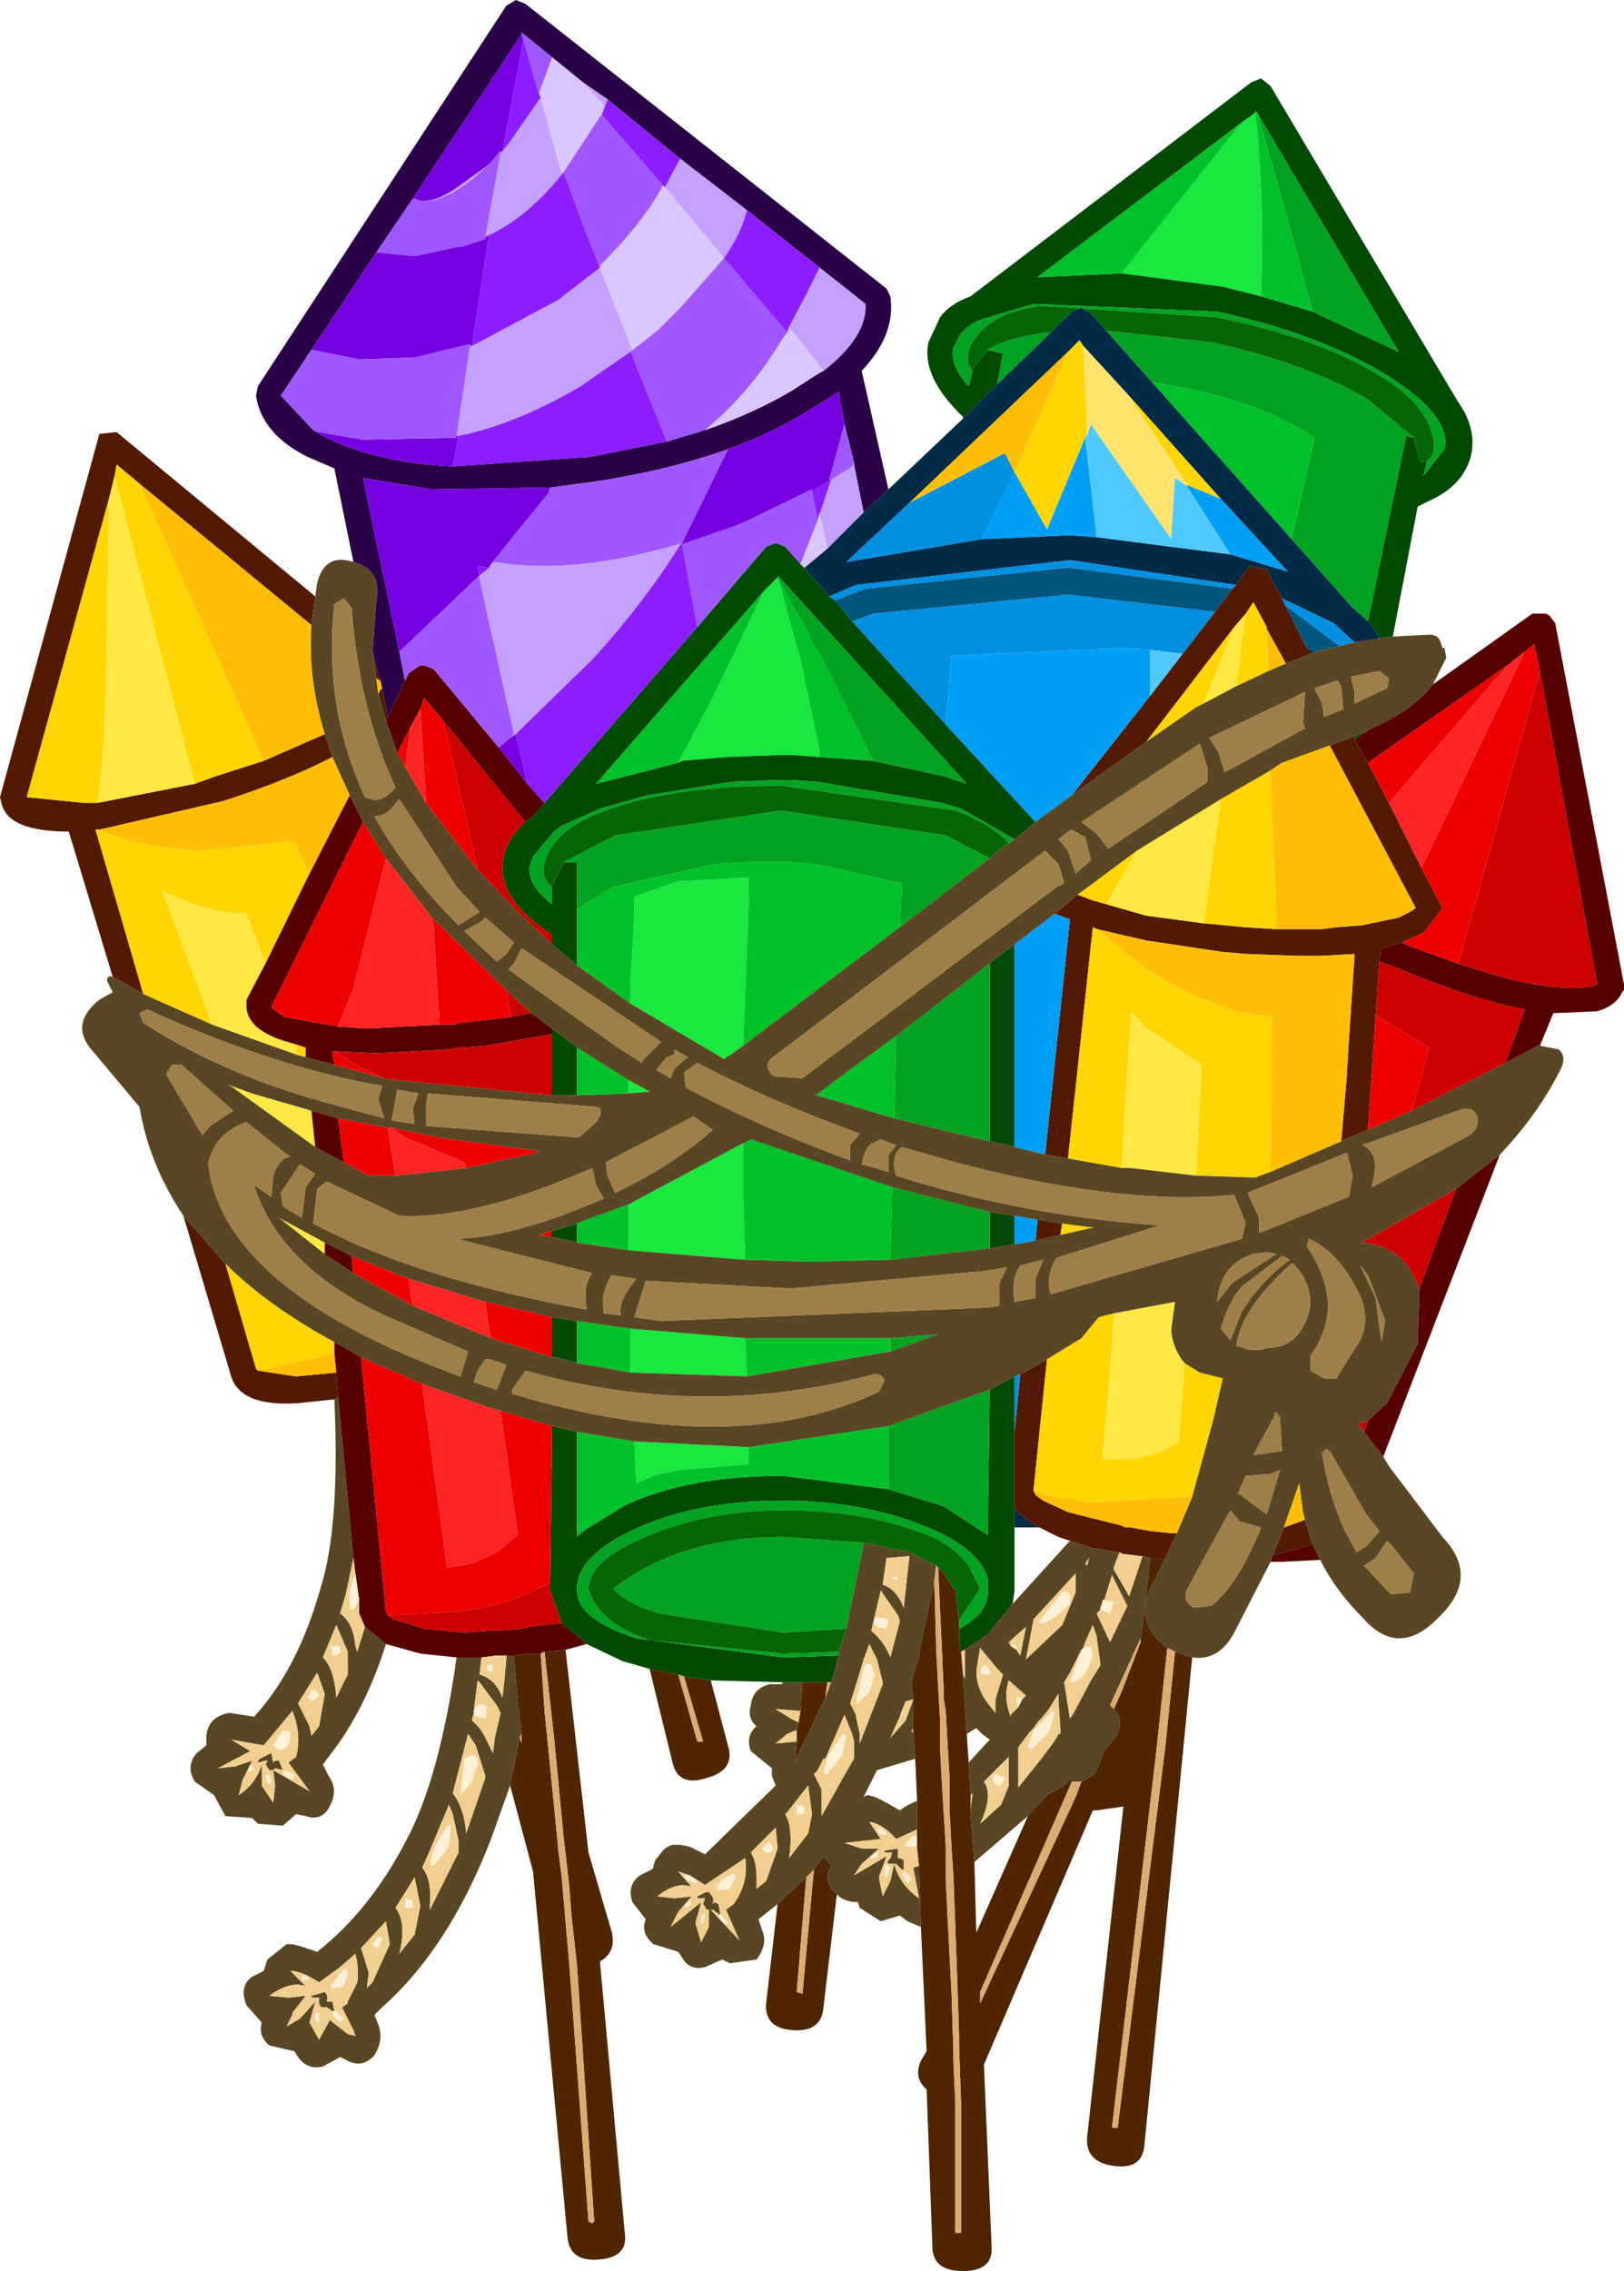 <?xml version="1.0" encoding="UTF-8" standalone="no"?>
<svg xmlns:xlink="http://www.w3.org/1999/xlink" height="59.4px" width="42.5px" xmlns="http://www.w3.org/2000/svg">
  <g transform="matrix(1, 0, 0, 1, 21.25, 29.7)">
    <path d="M11.6 -26.75 Q11.85 -24.55 11.75 -21.95 L10.75 -22.2 8.1 -22.55 11.25 -26.5 11.6 -26.75 M-0.9 -14.6 L-0.8 -14.25 -0.6 -13.5 -0.5 -13.15 -0.3 -12.45 0.2 -10.05 0.2 -9.9 -0.5 -9.95 -0.85 -9.95 -2.25 -9.9 -3.4 -9.8 -3.5 -9.75 -2.6 -11.45 -1.25 -14.25 -0.9 -14.6 M-1.8 -2.35 L-2.3 -2.0 -4.75 -3.45 -4.75 -4.1 -4.7 -4.8 -4.65 -5.8 -4.65 -6.25 -3.5 -6.65 -1.65 -6.75 -1.65 -6.25 -1.8 -2.35 M-1.75 5.3 L-1.7 6.3 -4.75 6.2 -4.75 5.05 -1.75 5.3 M-1.75 3.25 L-4.8 3.0 -4.8 1.8 -1.8 0.2 -1.8 1.0 -1.8 1.65 -1.75 3.25 M-1.65 8.15 L-1.65 8.6 -3.5 8.75 -4.15 8.9 -4.6 9.1 -4.65 8.0 -1.65 8.15 M-4.8 -1.45 L-4.25 -1.15 -4.8 -1.1 -4.8 -1.45" fill="#18e83f" fill-rule="evenodd" stroke="none"/>
    <path d="M3.95 -18.75 L3.95 -18.8 Q2.85 -19.85 3.05 -20.75 L3.35 -21.4 Q3.6 -21.75 4.15 -21.95 L11.5 -27.55 11.75 -27.65 12.0 -27.45 16.9 -19.2 Q17.4 -18.5 17.25 -17.8 17.05 -17.0 16.15 -16.6 L15.85 -16.45 15.2 -13.05 14.85 -13.0 14.85 -13.05 14.55 -13.45 15.55 -18.3 15.75 -18.25 15.9 -17.65 15.95 -17.6 16.1 -17.65 16.0 -17.25 16.55 -17.95 Q16.75 -18.8 15.1 -19.85 13.35 -20.95 10.6 -21.55 L5.8 -21.75 4.45 -21.35 Q4.05 -21.2 3.85 -20.9 L3.7 -20.6 Q3.6 -20.15 4.1 -19.6 L4.2 -20.0 4.2 -20.05 4.6 -20.55 5.0 -20.45 4.85 -19.65 3.95 -18.75 M-0.75 14.3 L-2.65 14.25 -3.35 14.15 -3.5 14.1 -4.25 13.95 -4.95 13.75 -5.9 13.3 -6.55 12.75 -6.85 11.9 -6.85 11.7 -6.8 7.6 -6.15 7.75 -6.15 10.4 -6.15 10.5 -5.85 10.25 -5.75 10.2 -4.95 9.7 Q-3.3 8.9 -0.75 8.9 L2.0 9.25 3.45 9.7 4.6 10.45 4.65 6.65 5.3 6.3 5.3 7.75 5.3 9.75 5.3 10.25 5.3 11.9 5.25 12.25 4.6 13.05 4.0 13.45 3.9 13.5 3.85 13.25 3.85 12.9 Q4.6 12.5 4.6 11.95 L4.6 11.6 Q4.4 10.85 3.15 10.3 1.4 9.55 -0.75 9.55 -3.05 9.55 -4.65 10.3 -6.15 11.0 -6.15 11.85 L-6.15 11.9 Q-6.15 12.65 -4.6 13.15 L-0.75 13.65 0.7 13.6 0.65 13.75 0.6 14.0 0.5 14.3 0.4 14.3 -0.25 14.3 -0.75 14.3 M11.65 -26.75 L11.6 -26.8 11.6 -26.75 11.25 -26.5 5.9 -22.45 8.1 -22.55 10.75 -22.2 11.75 -21.95 13.1 -21.55 15.35 -20.5 11.65 -26.75 M0.45 -14.1 L0.6 -14.0 1.05 -13.45 3.5 -10.75 5.85 -8.2 5.3 -7.75 3.9 -8.55 3.4 -8.7 0.15 -9.25 -0.55 -9.3 -0.85 -9.3 -2.1 -9.25 -4.3 -8.9 -5.55 -8.55 -6.55 -8.1 -6.75 -7.95 -7.3 -7.3 -7.4 -7.0 Q-7.4 -6.5 -6.8 -6.05 L-6.8 -6.5 -6.8 -6.55 -6.5 -7.15 -6.15 -7.15 -6.15 -5.9 -6.15 -4.45 -6.8 -5.0 -6.8 -5.25 Q-8.1 -6.1 -8.1 -7.0 -8.1 -7.65 -7.5 -8.2 L-7.25 -8.4 -7.0 -8.7 -3.0 -13.3 -1.2 -15.4 -0.95 -15.5 -0.7 -15.4 -0.3 -14.95 -0.2 -14.85 0.45 -14.1 M1.6 -9.8 L3.45 -9.4 4.05 -9.2 -0.9 -14.65 -0.9 -14.6 -1.25 -14.25 -5.65 -9.2 -3.5 -9.75 -3.4 -9.8 -2.25 -9.9 -0.85 -9.95 -0.5 -9.95 0.2 -9.9 1.6 -9.8 M14.2 -10.45 L14.55 -10.6 14.2 -10.35 14.2 -10.45 M4.65 0.15 L4.65 -4.5 4.7 -4.55 5.3 -5.0 5.3 0.3 4.65 0.15 M5.3 2.1 L5.3 2.85 4.65 2.95 4.65 2.0 5.3 2.1 M-6.15 2.8 L-6.8 2.65 -6.8 2.5 -6.15 2.3 -6.15 2.8 M-6.8 -2.8 L-6.15 -2.3 -6.15 -1.05 -6.8 -1.05 -6.8 -2.65 -6.8 -2.8 M-6.8 5.8 L-6.8 4.75 -6.15 4.85 -6.15 5.95 -6.7 5.8 -6.8 5.8" fill="#024902" fill-rule="evenodd" stroke="none"/>
    <path d="M11.6 -26.75 L11.6 -26.8 11.65 -26.75 12.35 -24.3 13.1 -21.55 11.75 -21.95 Q11.85 -24.55 11.6 -26.75 M11.25 -26.5 L8.1 -22.55 5.9 -22.45 11.25 -26.5 M8.9 -19.7 Q11.6 -19.3 13.15 -18.25 L12.55 -15.6 8.9 -19.7 M-0.9 -14.6 L-0.75 -14.3 -0.4 -13.65 -0.25 -13.45 0.0 -12.9 0.25 -12.5 1.6 -9.8 0.2 -9.9 0.2 -10.05 -0.3 -12.45 -0.5 -13.15 -0.6 -13.5 -0.8 -14.25 -0.9 -14.6 M2.3 -5.45 L-1.8 -2.35 -1.65 -6.25 -1.65 -6.75 -3.5 -6.65 -4.65 -6.25 -4.65 -5.8 -4.7 -4.8 -4.75 -4.1 -4.75 -3.45 -6.15 -4.45 -6.15 -5.9 -5.8 -6.15 -5.2 -6.5 -2.55 -7.1 -1.65 -7.15 -0.85 -7.15 -0.6 -7.15 0.1 -7.1 2.35 -6.6 2.3 -5.45 M2.2 -2.6 L2.15 -0.45 0.3 -1.0 0.1 -1.05 0.9 -1.65 2.2 -2.6 M2.1 1.35 L2.05 3.25 0.0 3.3 -1.75 3.25 -1.8 1.65 -1.8 1.0 -1.8 0.2 -1.6 0.1 2.1 1.35 M2.05 5.3 L2.05 5.65 -1.7 6.3 -1.75 5.3 -0.85 5.3 2.05 5.3 M-4.8 3.0 L-6.15 2.8 -6.15 2.3 -5.9 2.2 -4.8 1.8 -4.8 3.0 M2.0 7.6 L2.0 7.7 2.0 8.15 2.0 8.3 2.0 8.95 2.0 9.25 -0.75 8.9 Q-3.3 8.9 -4.95 9.7 L-5.75 10.2 -5.85 10.25 -6.15 10.4 -6.15 7.75 -4.65 8.0 -4.6 9.1 -4.15 8.9 -3.5 8.75 -1.65 8.6 -1.65 8.15 2.0 7.6 M-1.25 -14.25 L-2.6 -11.45 -3.5 -9.75 -5.65 -9.2 -1.25 -14.25 M-6.15 -2.3 L-4.8 -1.45 -4.8 -1.1 -6.15 -1.05 -6.15 -2.3 M-6.15 5.95 L-6.15 4.85 -4.75 5.05 -4.75 6.2 -6.15 5.95" fill="#00c129" fill-rule="evenodd" stroke="none"/>
    <path d="M4.85 -19.65 L5.0 -20.45 4.6 -20.55 Q5.05 -20.85 6.1 -21.0 L6.25 -21.0 4.85 -19.65 M4.2 -20.0 L4.1 -19.6 Q3.6 -20.15 3.7 -20.6 L3.85 -20.9 Q4.05 -21.2 4.45 -21.35 L5.8 -21.75 10.6 -21.55 Q13.35 -20.95 15.1 -19.85 16.75 -18.8 16.55 -17.95 L16.0 -17.25 16.1 -17.65 Q16.4 -17.85 16.2 -18.45 15.95 -19.2 14.9 -19.85 13.3 -20.85 10.6 -21.4 L6.0 -21.7 Q4.8 -21.55 4.3 -20.9 3.9 -20.35 4.2 -20.0 M15.75 -18.25 L15.55 -18.3 14.55 -13.45 14.15 -13.8 12.55 -15.6 13.15 -18.25 Q11.6 -19.3 8.9 -19.7 L7.7 -21.05 10.45 -20.75 Q12.95 -20.2 14.55 -19.25 L15.75 -18.25 M13.1 -21.55 L12.35 -24.3 11.65 -26.75 15.35 -20.5 13.1 -21.55 M1.6 -9.8 L0.25 -12.5 0.0 -12.9 -0.25 -13.45 -0.4 -13.65 -0.75 -14.3 -0.9 -14.6 -0.9 -14.65 4.05 -9.2 3.45 -9.4 1.6 -9.8 M5.3 -7.75 L5.15 -7.65 Q4.7 -8.15 3.75 -8.5 L-0.8 -9.15 Q-3.65 -9.15 -5.4 -8.5 -6.55 -8.1 -6.9 -7.4 -7.2 -6.8 -6.8 -6.5 L-6.8 -6.05 Q-7.4 -6.5 -7.4 -7.0 L-7.3 -7.3 -6.75 -7.95 -6.55 -8.1 -5.55 -8.55 -4.3 -8.9 -2.1 -9.25 -0.85 -9.3 -0.55 -9.3 0.15 -9.25 3.4 -8.7 3.9 -8.55 5.3 -7.75 M4.65 -7.25 L2.3 -5.45 2.35 -6.6 0.1 -7.1 -0.6 -7.15 -0.85 -7.15 -1.65 -7.15 -2.55 -7.1 -5.2 -6.5 -5.8 -6.15 -6.15 -5.9 -6.15 -7.15 -6.5 -7.15 -5.15 -7.85 -0.8 -8.5 3.5 -7.85 4.65 -7.25 M2.15 -0.45 L2.2 -2.6 4.65 -4.5 4.65 0.15 2.15 -0.45 M4.65 2.0 L4.65 2.95 2.05 3.25 2.1 1.35 4.65 2.0 M2.05 5.65 L2.05 5.3 3.3 5.2 2.05 5.65 M2.0 9.25 L2.0 8.95 2.0 8.3 2.0 8.15 2.0 7.7 2.0 7.6 4.65 6.65 4.6 10.45 3.45 9.7 2.0 9.25 M-6.15 10.4 L-5.85 10.25 -6.15 10.5 -6.15 10.4 M1.35 10.65 L1.3 10.95 0.9 12.9 -0.75 13.0 -4.0 12.5 Q-4.85 12.25 -5.2 11.85 -3.45 10.5 -0.75 10.5 L1.35 10.65 M0.7 13.5 L0.7 13.6 -0.75 13.65 -4.6 13.15 Q-6.15 12.65 -6.15 11.9 L-6.15 11.85 Q-6.15 11.0 -4.65 10.3 -3.05 9.55 -0.75 9.55 1.4 9.55 3.15 10.3 4.4 10.85 4.6 11.6 L4.6 11.95 Q4.6 12.5 3.85 12.9 L3.85 12.7 3.9 12.6 4.4 11.85 4.1 11.25 Q3.6 10.6 2.75 10.35 1.25 9.8 -0.75 9.8 -2.65 9.8 -4.25 10.45 -5.85 11.1 -5.85 11.85 -5.6 12.75 -4.25 13.2 L-0.75 13.55 0.7 13.5" fill="#02a320" fill-rule="evenodd" stroke="none"/>
    <path d="M4.6 -20.55 L4.2 -20.05 4.2 -20.0 Q3.9 -20.35 4.3 -20.9 4.8 -21.55 6.0 -21.7 L10.6 -21.4 Q13.3 -20.85 14.9 -19.85 15.95 -19.2 16.2 -18.45 16.4 -17.85 16.1 -17.65 L15.95 -17.6 15.9 -17.65 15.75 -18.25 14.55 -19.25 Q12.95 -20.2 10.45 -20.75 L7.7 -21.05 7.3 -21.5 7.05 -21.65 6.8 -21.55 6.25 -21.0 6.1 -21.0 Q5.05 -20.85 4.6 -20.55 M5.15 -7.65 L4.75 -7.35 4.65 -7.25 3.5 -7.85 -0.8 -8.5 -5.15 -7.85 -6.5 -7.15 -6.8 -6.55 -6.8 -6.5 Q-7.2 -6.8 -6.9 -7.4 -6.55 -8.1 -5.4 -8.5 -3.65 -9.15 -0.8 -9.15 L3.75 -8.5 Q4.7 -8.15 5.15 -7.65 M0.9 12.9 L0.7 13.5 -0.75 13.55 -4.25 13.2 Q-5.6 12.75 -5.85 11.85 -5.85 11.1 -4.25 10.45 -2.65 9.8 -0.75 9.8 1.25 9.8 2.75 10.35 3.6 10.6 4.1 11.25 L4.4 11.85 3.9 12.6 3.85 12.7 3.75 11.85 3.7 11.85 3.45 11.45 3.3 11.3 3.25 11.25 2.55 10.9 1.35 10.65 -0.75 10.5 Q-3.45 10.5 -5.2 11.85 -4.85 12.25 -4.0 12.5 L-0.75 13.0 0.9 12.9" fill="#056605" fill-rule="evenodd" stroke="none"/>
    <path d="M2.0 -16.9 L3.95 -18.75 4.85 -19.65 6.25 -21.0 6.8 -21.55 7.05 -21.65 7.3 -21.5 7.7 -21.05 8.9 -19.7 12.55 -15.6 14.15 -13.8 14.55 -13.45 14.85 -13.05 14.85 -13.0 14.2 -12.9 13.65 -13.4 12.3 -14.05 11.9 -14.8 11.45 -14.9 11.1 -14.4 6.75 -15.05 1.15 -14.4 0.45 -14.1 -0.2 -14.85 0.4 -15.35 1.35 -16.3 2.0 -16.9 M13.05 -12.6 L13.0 -12.75 13.15 -12.65 13.05 -12.6 M10.95 -15.2 L12.45 -14.75 10.7 -16.65 8.25 -19.4 7.1 -20.65 7.0 -20.8 6.7 -20.5 2.55 -16.55 0.9 -15.0 4.45 -15.6 6.75 -15.7 7.45 -15.65 10.95 -15.2 M5.3 9.75 Q5.5 10.0 5.95 10.25 L5.9 10.25 5.3 10.25 5.3 9.75" fill="#022b47" fill-rule="evenodd" stroke="none"/>
    <path d="M-12.5 6.9 L-13.45 7.0 Q-14.95 7.1 -15.2 6.3 L-16.45 2.1 -15.35 3.35 -14.55 6.1 -14.5 6.15 -13.5 6.3 -12.45 6.2 -12.4 6.85 -12.5 6.9 M-18.3 -4.15 L-19.45 -7.95 Q-21.0 -7.95 -21.2 -8.65 L-21.25 -8.85 -18.65 -18.35 -18.2 -18.4 -13.0 -14.1 -13.1 -13.35 -17.6 -17.05 -18.2 -17.55 -18.25 -17.25 -18.4 -16.65 -20.55 -8.85 -19.05 -8.7 -18.7 -8.7 -16.15 -9.2 -15.6 -9.4 -14.35 -9.8 -12.75 -10.5 -12.55 -9.9 Q-13.7 -9.3 -15.4 -8.75 L-18.65 -8.0 -18.75 -8.0 -17.5 -3.7 -18.3 -4.15 M11.1 -14.4 L11.45 -14.9 11.9 -14.8 12.3 -14.05 12.4 -13.85 12.95 -12.75 13.0 -12.75 13.05 -12.6 12.4 -12.35 11.9 -13.25 11.9 -13.3 11.55 -13.95 11.35 -13.65 11.05 -13.3 8.75 -10.3 6.8 -8.9 8.85 -11.5 9.7 -12.6 10.55 -13.7 11.0 -14.3 11.1 -14.4 M15.95 -7.0 L16.5 -5.95 16.0 -5.3 15.45 -5.05 14.9 -4.9 14.85 -4.55 14.75 -3.15 14.55 -0.15 13.85 0.15 14.0 -1.6 14.0 -1.7 14.2 -4.75 13.35 -4.7 12.65 -4.7 11.35 -4.75 10.75 -4.8 8.75 -5.1 7.45 -5.4 7.35 -5.45 6.7 0.6 6.1 0.5 6.75 -5.65 Q6.5 -5.75 6.35 -5.8 L6.95 -6.3 7.35 -6.15 7.7 -6.05 8.75 -5.75 10.25 -5.55 10.8 -5.5 11.3 -5.45 12.1 -5.4 12.7 -5.4 13.35 -5.4 13.75 -5.45 14.4 -5.5 15.35 -5.7 15.65 -5.85 15.8 -5.95 13.55 -10.2 14.2 -10.45 14.2 -10.35 14.55 -9.75 15.1 -8.7 15.95 -7.0 M-11.15 -10.85 L-11.35 -11.55 -11.3 -11.65 -11.25 -11.7 -11.1 -10.95 -11.15 -10.85 M-11.4 -11.95 L-11.5 -12.65 -11.3 -11.9 -11.4 -11.95 M9.55 10.4 L9.25 11.05 8.85 11.05 8.65 11.0 8.6 11.0 8.2 10.95 8.15 10.95 8.05 10.9 7.95 10.9 7.45 10.8 7.35 10.8 6.75 10.6 6.45 10.5 5.95 10.25 Q5.5 10.0 5.3 9.75 L5.3 7.75 5.45 6.25 6.15 5.85 5.8 9.25 5.8 9.3 5.85 9.4 6.05 9.55 6.7 9.85 8.1 10.2 8.2 10.25 8.35 10.25 8.6 10.3 8.9 10.35 9.4 10.4 9.55 10.4 M13.1 10.7 L12.35 10.9 12.05 11.0 12.35 10.25 12.9 10.05 13.1 10.7 M5.85 2.75 L5.9 2.2 6.55 2.3 6.5 2.6 5.85 2.75" fill="#541a01" fill-rule="evenodd" stroke="none"/>
    <path d="M12.3 -14.05 L13.65 -13.4 14.2 -12.9 13.8 -12.8 12.4 -13.85 12.3 -14.05 M11.1 -14.4 L11.0 -14.3 6.7 -14.85 1.4 -14.3 0.6 -14.0 0.45 -14.1 1.15 -14.4 6.75 -15.05 11.1 -14.4 M10.55 -13.7 L9.7 -12.6 8.85 -12.7 8.15 -12.75 3.65 -12.55 3.5 -10.75 1.05 -13.45 1.6 -13.65 6.7 -14.15 10.55 -13.7 M4.45 -15.6 L0.9 -15.0 2.55 -16.55 5.05 -17.85 5.3 -17.35 4.45 -15.6 M5.3 6.3 L5.45 6.25 5.3 7.75 5.3 6.3" fill="#0090e0" fill-rule="evenodd" stroke="none"/>
    <path d="M8.75 -10.3 L11.05 -13.3 10.7 -12.4 10.25 -11.3 10.05 -11.2 8.75 -10.3 M11.35 -13.65 L11.55 -13.95 11.9 -13.3 11.9 -13.25 11.95 -12.15 11.1 -11.75 11.35 -13.65 M10.7 -16.65 L9.85 -17.0 8.25 -19.4 10.7 -16.65 M6.7 -20.5 L7.0 -20.8 7.1 -20.65 7.2 -18.35 7.15 -18.25 6.15 -15.85 5.3 -17.35 6.7 -20.5 M6.95 -6.3 L8.5 -7.45 7.7 -6.05 7.35 -6.15 6.95 -6.3 M10.7 -8.8 L12.0 -9.55 12.15 -5.75 12.1 -5.4 11.3 -5.45 10.8 -5.5 10.25 -5.55 10.7 -8.8 M7.45 -5.4 L8.75 -4.35 9.65 -3.85 Q10.65 -3.35 11.35 -3.2 L12.05 -3.1 12.0 0.95 11.6 1.1 10.05 1.05 10.2 -1.85 8.7 -2.85 8.35 -3.25 8.1 0.85 6.7 0.6 7.35 -5.45 7.45 -5.4 M9.75 5.95 L10.15 6.2 10.75 6.35 10.5 7.45 9.95 9.45 7.25 9.6 6.35 9.45 5.8 9.3 5.8 9.25 6.15 5.85 7.05 5.3 7.5 4.75 7.9 4.65 7.9 4.7 7.85 5.35 7.85 5.5 7.8 6.15 7.6 8.45 Q8.85 8.55 9.6 8.0 L9.7 6.6 9.75 5.95 M6.5 2.6 L6.55 2.3 7.3 2.4 7.4 2.4 6.5 2.6 M-18.4 -16.65 L-18.45 -13.1 Q-18.5 -9.75 -18.7 -8.7 L-19.05 -8.7 -20.55 -8.85 -18.4 -16.65 M-16.15 -9.2 L-18.25 -17.25 -18.2 -17.55 -17.6 -17.05 -14.5 -10.15 -14.4 -9.85 -14.35 -9.85 -14.35 -9.8 -15.6 -9.4 -16.15 -9.2 M-18.65 -8.0 Q-17.65 -7.55 -16.05 -7.45 L-13.55 -7.7 -13.15 -6.85 -14.3 -4.5 -14.8 -5.8 Q-15.8 -5.8 -17.0 -6.4 L-15.7 -2.9 -17.5 -3.7 -18.75 -8.0 -18.65 -8.0 M-13.25 -2.05 L-13.45 -2.1 -13.55 -2.4 -13.25 -2.3 -13.25 -2.05 M-15.15 -1.25 L-15.3 -1.35 -15.2 -1.3 -15.15 -1.25 M-14.5 6.15 L-14.55 6.1 -15.35 3.35 Q-14.25 4.45 -12.5 5.4 L-12.5 5.7 -14.5 6.15" fill="#ffd503" fill-rule="evenodd" stroke="none"/>
    <path d="M11.05 -13.3 L11.35 -13.65 11.1 -11.75 10.25 -11.3 10.7 -12.4 11.05 -13.3 M8.5 -7.45 L10.7 -8.8 10.25 -5.55 8.75 -5.75 7.7 -6.05 8.5 -7.45 M8.1 0.85 L8.35 -3.25 8.7 -2.85 10.2 -1.85 10.05 1.05 8.35 0.85 8.1 0.85 M7.9 4.65 L9.5 4.35 9.4 5.1 Q9.45 5.6 9.75 5.95 L9.7 6.6 9.6 8.0 Q8.85 8.55 7.6 8.45 L7.8 6.15 7.85 5.5 7.85 5.35 7.9 4.7 7.9 4.65 M-18.4 -16.65 L-18.25 -17.25 -16.15 -9.2 -18.7 -8.7 Q-18.5 -9.75 -18.45 -13.1 L-18.4 -16.65 M-15.7 -2.9 L-17.0 -6.4 Q-15.8 -5.8 -14.8 -5.8 L-14.3 -4.5 -14.8 -3.55 -14.8 -3.35 Q-14.75 -2.7 -13.55 -2.4 L-13.45 -2.1 -15.7 -2.9 M-15.2 -1.3 L-14.65 -1.1 -13.1 -0.65 -13.0 0.3 -15.15 -1.25 -15.2 -1.3 M-12.75 3.1 L-13.95 2.15 -12.75 2.8 -12.75 3.1" fill="#ffe843" fill-rule="evenodd" stroke="none"/>
    <path d="M8.85 -11.5 L6.8 -8.9 5.85 -8.2 3.5 -10.75 3.65 -12.55 8.15 -12.75 8.85 -12.7 8.85 -11.5 M10.7 -16.65 L12.45 -14.75 10.95 -15.2 9.8 -17.0 9.85 -17.0 10.7 -16.65 M7.45 -15.65 L6.75 -15.7 4.45 -15.6 5.3 -17.35 6.15 -15.85 7.15 -18.25 7.45 -15.65 M5.3 -5.0 L6.35 -5.8 Q6.5 -5.75 6.75 -5.65 L6.1 0.5 5.3 0.3 5.3 -5.0 M5.9 2.2 L5.85 2.75 5.3 2.85 5.3 2.1 5.9 2.2" fill="#009ff7" fill-rule="evenodd" stroke="none"/>
    <path d="M0.6 -14.0 L1.4 -14.3 6.7 -14.85 11.0 -14.3 10.55 -13.7 6.7 -14.15 1.6 -13.65 1.05 -13.45 0.6 -14.0 M13.0 -12.75 L12.95 -12.75 12.4 -13.85 13.8 -12.8 13.15 -12.65 13.0 -12.75" fill="#00567c" fill-rule="evenodd" stroke="none"/>
    <path d="M15.2 -13.05 L16.15 -13.1 Q16.4 -13.1 16.45 -12.9 L16.5 -12.75 16.55 -12.75 16.6 -12.5 16.25 -11.8 Q15.75 -11.15 14.75 -10.7 L14.55 -10.6 14.2 -10.45 13.55 -10.2 12.3 -9.75 12.0 -9.55 10.7 -8.8 8.5 -7.45 6.95 -6.3 6.35 -5.8 5.3 -5.0 4.7 -4.55 4.65 -4.5 2.2 -2.6 0.9 -1.65 0.1 -1.05 0.3 -1.0 2.15 -0.45 4.65 0.15 5.3 0.3 6.1 0.5 6.7 0.6 8.1 0.85 8.35 0.85 10.05 1.05 11.6 1.1 12.0 0.95 13.85 0.15 14.55 -0.15 15.7 -0.65 18.15 -1.9 19.0 -2.35 19.05 -2.35 19.55 -2.25 Q19.75 -2.05 19.6 -1.75 19.0 -0.55 18.0 0.5 L16.85 1.4 14.4 2.8 Q15.4 2.9 15.75 3.7 L15.9 4.0 15.85 5.45 15.05 7.0 14.55 7.45 14.3 7.55 14.45 7.75 14.95 8.4 15.1 8.65 16.5 10.5 Q17.5 11.55 16.4 12.6 15.35 13.7 14.4 12.6 13.7 11.9 13.3 11.1 L13.1 10.7 12.9 10.05 12.85 9.85 12.75 9.1 12.35 10.25 12.05 11.0 12.0 11.15 11.05 13.0 Q10.65 13.75 9.95 13.65 L9.5 13.5 9.4 13.45 9.3 13.4 Q8.4 12.75 8.9 11.75 L9.25 11.05 9.55 10.4 9.95 9.45 10.5 7.45 10.75 6.35 10.15 6.2 9.75 5.95 Q9.45 5.6 9.4 5.1 L9.5 4.35 7.9 4.65 7.5 4.75 7.05 5.3 6.15 5.85 5.45 6.25 5.3 6.3 4.65 6.65 2.0 7.6 -1.65 8.15 -4.65 8.0 -6.15 7.75 -6.8 7.6 -8.15 7.2 -8.5 7.1 -10.2 6.5 -11.8 5.8 -12.5 5.4 Q-14.25 4.45 -15.35 3.35 L-16.45 2.1 Q-17.35 0.75 -17.6 -0.75 L-18.9 -2.3 Q-19.4 -2.95 -18.65 -3.55 L-18.3 -3.75 -18.45 -4.05 Q-18.45 -4.2 -18.3 -4.15 L-17.5 -3.7 -15.7 -2.9 -13.45 -2.1 -13.25 -2.05 -12.5 -1.85 -11.2 -1.5 -10.95 -1.45 -10.85 -1.45 -6.8 -1.05 -6.15 -1.05 -4.8 -1.1 -4.25 -1.15 -4.8 -1.45 -6.15 -2.3 -6.8 -2.8 -7.35 -3.2 -8.0 -3.8 -9.95 -5.7 -10.1 -5.9 -11.15 -7.25 -11.75 -8.2 -12.1 -8.9 -12.55 -9.9 -12.75 -10.5 Q-13.2 -11.95 -13.1 -13.35 L-13.0 -14.1 -12.95 -14.45 Q-12.75 -15.25 -12.0 -15.0 -11.25 -14.8 -11.4 -14.0 L-11.5 -12.65 -11.4 -11.95 -11.35 -11.55 -11.15 -10.85 -10.85 -10.0 -10.65 -9.65 -10.1 -8.7 -8.75 -6.95 -7.7 -5.85 -6.8 -5.0 -6.15 -4.45 -4.75 -3.45 -2.3 -2.0 -1.8 -2.35 2.3 -5.45 4.65 -7.25 4.75 -7.35 5.15 -7.65 5.3 -7.75 5.85 -8.2 6.8 -8.9 8.75 -10.3 10.05 -11.2 10.25 -11.3 11.1 -11.75 11.95 -12.15 12.4 -12.35 13.05 -12.6 13.15 -12.65 13.8 -12.8 14.2 -12.9 14.85 -13.0 15.2 -13.05 M2.85 20.7 L2.5 20.55 2.3 20.4 1.8 20.55 1.25 20.2 1.2 20.05 Q0.85 20.05 0.65 19.85 L0.55 19.75 Q0.3 19.45 0.5 19.1 L0.3 18.85 0.05 19.2 -0.15 19.4 -0.9 20.1 -1.15 20.3 -1.4 20.5 -1.3 20.8 Q-1.15 21.15 -1.45 21.55 L-2.15 21.65 -2.35 21.55 -2.8 21.75 Q-3.2 21.85 -3.4 21.5 L-3.5 21.35 -4.15 21.15 Q-4.5 20.85 -4.35 20.5 L-4.7 20.05 Q-4.85 19.6 -4.5 19.35 L-4.2 19.2 -4.15 19.15 -4.15 19.1 -4.1 18.95 -3.9 18.7 Q-3.75 18.55 -3.6 18.55 L-3.45 18.55 -3.2 18.6 -2.8 18.8 -0.95 17.0 -1.05 16.75 -1.05 16.55 -1.6 16.1 Q-1.75 15.7 -1.45 15.45 -1.7 15.25 -1.6 14.9 -1.55 14.45 -1.1 14.35 L-0.8 14.35 -0.75 14.3 -0.25 14.3 -0.3 15.05 -0.95 15.0 -0.55 15.25 -0.35 15.35 -0.4 15.55 -0.65 15.65 -0.95 15.9 -0.4 15.85 -0.45 16.35 -0.25 15.95 0.35 14.7 0.5 14.3 0.6 14.0 0.65 13.75 0.7 13.6 0.7 13.5 0.9 12.9 1.3 10.95 1.35 10.65 2.55 10.9 3.25 11.25 3.2 11.65 2.8 13.55 2.8 13.65 2.7 13.95 2.6 14.3 2.65 14.75 2.65 15.5 2.6 15.6 2.65 15.6 2.7 16.3 1.7 16.6 1.35 17.3 1.45 17.25 1.65 17.3 1.95 17.45 2.3 17.65 Q2.5 17.5 2.75 17.4 L2.75 18.15 2.2 18.4 Q1.85 18.0 1.5 17.95 L1.8 18.4 0.85 18.5 1.3 18.65 1.75 18.65 1.3 19.05 1.1 19.35 1.95 18.85 1.75 19.4 1.85 19.9 2.05 19.5 2.15 19.05 2.05 19.05 Q1.9 19.05 2.05 18.9 L2.1 18.75 1.9 18.75 1.9 18.7 2.25 18.65 2.25 18.9 2.3 18.9 2.4 18.95 2.4 19.2 2.35 19.2 2.2 19.05 2.15 19.05 Q2.3 19.6 2.8 19.95 L2.65 19.15 2.8 19.1 2.85 20.7 M-7.9 17.0 L-8.4 18.4 Q-9.5 21.25 -11.25 22.8 L-11.45 23.0 -11.35 23.25 Q-11.2 23.65 -11.45 24.05 -11.75 24.4 -12.15 24.2 L-12.35 24.1 -12.8 24.35 Q-13.2 24.45 -13.45 24.1 L-13.55 23.95 -14.2 23.8 Q-14.5 23.55 -14.4 23.2 L-14.8 22.75 Q-15.0 22.25 -14.65 22.0 L-14.35 21.85 -14.25 21.55 -13.75 21.15 -13.6 21.15 -13.4 21.2 -12.95 21.35 Q-11.55 20.25 -10.6 18.4 -9.75 16.8 -9.3 13.65 L-8.9 13.65 -8.65 13.65 -8.7 14.1 Q-8.3 14.2 -8.1 14.7 L-8.05 14.25 -8.0 13.7 -8.0 13.6 -7.8 13.6 -7.7 14.8 -7.6 15.65 -7.65 15.75 -7.9 17.0 M-11.15 13.3 Q-11.7 15.05 -12.65 16.25 L-12.8 16.45 -12.65 16.75 Q-12.4 17.1 -12.6 17.5 -12.8 17.95 -13.25 17.8 L-13.5 17.75 -13.85 18.05 -14.5 18.0 -14.65 17.85 -15.35 17.8 -15.65 17.25 -16.15 16.9 Q-16.4 16.5 -16.1 16.15 L-15.85 15.95 -15.85 15.7 Q-15.8 15.2 -15.25 15.1 L-14.6 15.2 Q-13.45 13.95 -12.85 11.8 -12.35 10.2 -12.5 6.9 L-12.4 6.85 -12.0 11.05 -12.2 12.0 -12.35 12.5 Q-12.0 12.75 -11.95 13.35 L-11.9 13.5 -11.7 12.85 -11.15 13.3 M6.7 -7.95 L6.45 -7.75 6.7 -7.45 6.9 -6.85 7.3 -7.2 7.15 -7.8 6.8 -8.0 6.7 -7.95 M7.45 -7.9 L7.75 -7.5 10.35 -9.25 10.35 -9.6 10.15 -10.25 7.05 -8.2 7.45 -7.9 M-0.25 -1.5 L6.4 -6.5 6.6 -6.6 6.45 -7.1 6.1 -7.45 -0.95 -2.1 Q-1.35 -1.85 -1.0 -1.55 L-0.25 -1.5 M15.05 -11.7 L15.1 -11.95 14.85 -12.15 14.1 -12.0 14.2 -11.6 14.2 -11.3 15.05 -11.7 M12.85 -10.8 L12.9 -11.6 10.4 -10.4 10.65 -10.0 10.8 -9.5 12.9 -10.65 12.85 -10.8 M13.85 -11.75 L13.75 -11.9 13.15 -11.7 13.35 -11.3 13.4 -10.95 13.9 -11.15 13.85 -11.75 M16.9 -0.65 L14.4 0.25 Q14.85 0.45 14.7 1.1 L14.65 1.35 17.1 0.05 Q17.5 -0.15 17.4 -0.5 17.3 -0.8 16.9 -0.65 M12.95 2.9 Q14.0 4.45 13.05 5.75 L13.05 6.15 13.4 6.35 13.45 6.35 13.75 6.35 13.75 6.3 14.35 5.35 Q14.6 4.8 14.35 4.2 13.8 3.05 13.0 2.7 L12.95 2.9 M14.15 1.05 L14.0 0.45 11.4 1.5 11.7 2.15 11.7 2.55 14.05 1.6 14.15 1.05 M3.75 0.7 L2.35 0.3 Q2.05 0.5 2.2 1.05 5.55 2.1 9.1 2.35 L6.4 3.2 Q6.1 3.7 6.25 4.15 L11.25 2.7 11.35 2.3 11.05 1.55 Q8.1 1.85 3.75 0.7 M11.25 3.95 Q10.9 4.35 10.7 5.05 L10.95 5.35 11.25 4.6 Q11.75 3.8 12.5 3.25 L12.3 3.15 11.25 3.95 M11.45 5.6 L11.75 5.6 11.95 5.55 Q12.55 5.55 12.85 5.0 13.25 4.3 12.8 3.6 L12.6 3.35 12.55 3.35 Q11.25 4.5 11.1 5.5 L11.45 5.6 M11.55 3.1 Q10.7 3.35 10.6 4.35 L11.0 3.85 12.15 3.1 11.9 3.05 11.55 3.1 M15.0 4.85 L14.55 3.65 14.35 3.4 14.75 4.25 14.9 5.4 15.0 4.85 M14.5 9.9 L13.55 8.25 13.45 8.2 13.35 8.3 Q13.5 9.35 13.95 10.35 L14.25 10.9 14.5 10.75 14.85 10.35 14.5 9.9 M12.1 7.35 L11.55 8.35 11.65 8.35 12.3 8.25 12.25 7.4 Q12.1 7.1 12.1 7.35 M12.0 8.85 L11.35 8.9 11.15 9.35 11.75 9.8 11.9 9.9 12.25 8.75 12.0 8.85 M10.4 10.8 L9.8 11.9 Q9.7 12.2 10.0 12.35 L10.45 12.3 Q11.15 11.75 11.75 10.25 L11.2 10.1 10.95 9.8 10.4 10.8 M15.15 12.0 L15.65 11.95 15.75 11.45 15.15 10.7 15.05 10.6 14.75 11.05 14.45 11.25 15.15 12.0 M5.9 2.2 L5.3 2.1 4.65 2.0 2.1 1.35 -1.6 0.1 -1.8 0.2 -4.8 1.8 -5.9 2.2 -6.15 2.3 -6.8 2.5 -6.85 2.5 -7.15 2.6 -6.85 2.65 -6.8 2.65 -6.15 2.8 -4.8 3.0 -1.75 3.25 0.0 3.3 2.05 3.25 4.65 2.95 5.3 2.85 5.85 2.75 6.5 2.6 7.4 2.4 7.3 2.4 6.55 2.3 5.9 2.2 M5.85 3.75 L6.05 3.25 5.45 3.4 Q5.2 3.75 5.3 4.35 L5.85 4.25 5.85 3.75 M2.0 0.5 L2.2 0.25 1.8 0.1 1.6 0.2 Q1.4 0.25 1.3 0.75 L2.0 0.95 2.0 0.5 M1.0 0.25 L1.25 -0.05 Q-1.1 -0.9 -3.0 -1.9 L-3.35 -1.65 -3.3 -1.25 Q-1.2 -0.15 1.0 0.65 L1.0 0.25 M2.05 5.65 L3.3 5.2 2.05 5.3 -0.85 5.3 -1.75 5.3 -4.75 5.05 -6.15 4.85 -6.8 4.75 -8.55 4.35 -10.55 3.75 -12.05 3.15 -12.75 2.8 -13.95 2.15 -12.75 3.1 -12.0 3.6 -10.45 4.45 -8.4 5.3 -6.8 5.8 -6.7 5.8 -6.15 5.95 -4.75 6.2 -1.7 6.3 2.05 5.65 M4.45 3.55 L-0.55 4.0 -4.35 3.8 -4.65 4.75 -3.95 4.85 4.6 4.5 4.9 4.45 4.9 3.85 5.1 3.45 4.45 3.55 M1.75 6.7 L1.9 6.4 Q1.8 6.2 1.6 6.25 -2.9 7.45 -7.5 6.15 L-7.85 6.65 -7.85 6.75 Q-2.05 8.5 1.75 6.7 M1.95 11.05 L1.85 11.75 Q2.2 11.85 2.4 12.35 L2.55 11.0 1.95 11.05 M6.75 10.6 L7.35 10.8 7.45 10.8 7.95 10.9 8.05 10.9 7.95 11.15 7.9 11.3 7.9 11.35 8.3 12.05 8.65 11.0 8.85 11.05 8.7 12.45 8.6 13.15 7.8 14.9 7.9 15.0 Q8.15 15.25 8.0 15.65 L7.65 16.1 7.4 16.7 7.05 16.9 6.8 16.9 6.75 16.85 6.6 17.0 6.15 17.25 5.65 17.8 4.25 19.0 4.15 17.75 4.15 17.65 4.2 17.2 4.15 17.25 4.1 16.4 4.65 15.8 4.45 15.65 4.3 15.5 4.05 15.65 3.95 14.1 4.0 14.2 4.0 13.45 4.6 13.05 5.25 12.25 6.75 10.6 M7.2 11.25 L7.25 11.05 7.15 11.2 7.2 11.25 M6.9 11.8 L6.9 11.45 5.8 12.65 5.6 13.7 6.55 12.8 6.9 11.95 6.9 11.8 M7.65 12.15 L7.6 12.15 7.6 12.2 7.55 12.35 7.55 12.4 7.45 12.5 7.8 13.25 8.25 12.3 8.2 12.2 7.85 11.5 7.65 12.15 M7.05 13.45 L6.75 14.05 6.6 14.3 6.75 15.25 6.85 15.1 7.3 14.25 7.55 13.85 7.45 13.1 7.35 12.8 7.15 13.25 7.1 13.4 7.05 13.45 M5.35 13.45 L5.45 13.6 5.55 13.1 5.6 12.85 5.15 13.25 5.2 13.35 5.35 13.45 M5.5 14.75 L5.6 14.65 5.15 14.25 Q5.0 14.7 5.2 15.2 L5.2 15.15 5.4 14.95 5.5 14.75 M5.7 15.6 L5.4 16.0 5.4 16.95 5.4 17.05 6.0 16.3 6.3 15.9 6.4 15.75 6.45 15.65 6.5 15.65 6.5 15.5 6.45 14.8 6.45 14.6 6.2 15.0 6.0 15.25 5.9 15.35 5.8 15.5 5.75 15.55 5.7 15.6 M5.15 17.0 L5.15 16.25 4.6 16.8 4.5 16.9 Q4.75 17.25 4.4 18.0 L4.95 17.5 5.15 17.0 M4.8 14.75 L5.0 14.1 4.85 13.95 4.65 13.7 4.6 13.65 4.4 13.4 4.3 14.0 Q4.3 14.45 4.6 14.85 L4.8 15.1 4.8 14.75 M2.25 12.55 L1.8 11.9 1.55 12.95 Q1.9 13.25 2.05 13.65 L2.3 12.7 2.25 12.55 M1.65 13.6 L1.5 13.3 1.35 13.7 1.25 14.05 1.0 14.85 1.15 15.15 1.15 15.2 1.25 15.65 1.25 15.9 1.85 14.35 1.85 14.3 1.7 13.7 1.65 13.6 M0.3 16.3 L0.15 16.6 0.05 16.7 0.1 16.8 0.25 17.1 0.25 17.7 0.25 17.8 0.95 16.55 1.1 16.3 1.1 16.1 1.1 15.85 1.05 15.65 0.95 15.4 0.85 15.15 0.35 16.3 0.3 16.3 M2.35 15.05 L2.3 15.2 2.05 15.75 2.45 15.3 2.65 14.75 2.45 14.8 2.35 15.05 M-12.05 -13.8 L-12.25 -14.05 -12.5 -13.9 Q-12.8 -11.25 -11.7 -8.85 L-11.55 -8.8 Q-11.25 -8.7 -10.9 -9.1 -11.85 -11.15 -12.05 -13.8 M-9.3 -6.5 L-10.8 -8.8 -11.05 -8.5 Q-11.25 -8.35 -11.45 -8.35 -10.65 -6.9 -9.25 -5.5 L-8.7 -5.85 -9.3 -6.5 M-11.8 -1.4 Q-14.45 -1.95 -17.4 -3.3 L-17.6 -3.2 -17.5 -2.95 Q-15.5 -1.65 -12.85 -0.9 L-11.2 -0.45 -11.35 -0.95 -11.25 -1.3 -11.8 -1.4 M-16.5 -1.85 L-16.75 -1.85 -16.9 -1.6 -15.95 0.0 -15.75 -0.25 -15.15 -0.65 -16.5 -1.85 M-15.2 -1.3 L-15.3 -1.35 -15.15 -1.25 -13.0 0.3 -12.25 0.7 -11.6 1.05 -10.9 1.05 -9.05 0.85 -7.2 0.45 -7.15 0.4 -7.2 0.4 -9.8 0.05 -11.0 -0.2 -11.1 -0.2 -12.4 -0.45 -13.1 -0.65 -14.65 -1.1 -15.2 -1.3 M-10.45 -0.7 L-10.3 -1.1 -10.85 -1.2 -11.0 -0.4 -10.4 -0.3 -10.45 -0.7 M-8.0 -4.75 L-7.8 -5.05 -8.55 -5.7 -8.65 -5.6 -9.1 -5.35 -8.25 -4.55 -8.0 -4.75 M-5.15 -2.35 L-4.45 -1.9 -4.45 -1.95 -3.95 -2.45 -7.6 -4.9 -7.8 -4.5 -7.95 -4.35 -5.15 -2.35 M-6.1 0.05 L-5.65 -0.35 Q-5.4 -0.7 -5.65 -0.75 L-10.05 -1.1 -10.1 -0.8 -10.1 -0.25 -6.1 0.05 M-3.6 -2.25 Q-3.55 -2.1 -3.8 -2.05 L-4.05 -1.75 -4.05 -1.7 -3.7 -1.5 -3.6 -1.75 -3.25 -2.05 -3.6 -2.25 M-2.6 -0.15 L-3.1 -0.5 -5.4 0.7 -5.35 1.05 -5.15 1.5 Q-3.6 0.75 -2.6 -0.15 M-5.45 4.5 L-5.45 4.65 -5.0 4.7 Q-5.1 4.35 -4.6 3.75 L-5.25 3.65 Q-5.55 4.2 -5.45 4.5 M-9.3 2.7 Q-7.8 2.65 -5.7 1.75 L-5.45 1.65 -5.65 1.3 -5.75 0.85 Q-8.8 2.2 -10.8 2.1 L-12.7 1.2 -12.95 1.4 -13.05 2.3 Q-10.35 3.75 -5.9 4.55 -6.0 3.9 -5.75 3.6 L-9.3 2.7 M-8.75 6.15 L-8.85 6.45 -8.25 6.65 -8.0 6.0 -8.45 5.85 -8.55 5.85 -8.75 6.15 M-13.8 0.45 L-14.8 -0.35 Q-15.65 -0.05 -15.8 0.75 -15.4 4.05 -9.2 6.3 L-9.0 5.65 -11.2 4.7 Q-13.95 3.4 -14.6 1.3 L-14.15 1.6 -14.1 1.05 Q-13.95 0.6 -13.65 0.55 L-13.8 0.45 M-13.9 1.5 L-13.85 1.85 -13.35 2.15 -13.25 1.35 -13.0 1.0 -13.4 0.75 -13.9 1.5 M-12.15 13.5 L-12.45 12.8 -12.8 13.65 Q-12.5 13.95 -12.45 14.7 L-12.15 14.1 -12.15 13.5 M-13.15 15.45 L-13.1 15.7 -12.9 15.45 -12.75 14.6 -12.95 14.05 -13.45 14.85 -13.15 15.45 M-14.1 16.6 L-13.15 17.15 -13.7 16.4 -13.5 16.25 Q-13.35 15.65 -13.6 15.05 L-14.35 15.95 -15.2 15.8 -14.7 16.1 -15.55 16.55 -15.1 16.5 -14.65 16.35 -14.9 16.85 -15.0 17.25 Q-14.55 16.95 -14.4 16.45 L-14.4 17.0 -14.1 17.45 -14.05 17.0 -14.1 16.6 -14.2 16.6 -14.3 16.45 -14.25 16.35 -14.3 16.35 -14.5 16.4 -14.5 16.35 -14.45 16.3 -14.15 16.15 -14.1 16.4 -14.05 16.35 -13.95 16.35 -13.85 16.6 -14.05 16.55 -14.1 16.6 M-10.25 20.15 L-10.4 19.4 -10.9 20.2 Q-10.6 20.6 -10.8 21.4 L-10.4 20.9 -10.25 20.15 M-11.6 21.9 L-11.65 22.3 -11.5 22.15 -11.05 21.15 -11.15 20.55 -11.8 21.25 -11.6 21.9 M-12.55 22.9 L-12.7 22.8 -12.85 22.8 -12.9 22.7 -12.9 22.55 -13.1 22.55 -13.1 22.5 -12.75 22.4 Q-12.65 22.5 -12.7 22.65 L-12.65 22.65 -12.55 22.65 -12.5 22.9 -12.55 22.9 M-12.6 23.1 L-12.6 23.15 -12.15 23.5 -11.95 23.55 -12.0 23.4 -12.3 22.8 -12.15 22.7 -12.15 22.65 -11.9 22.15 Q-11.85 21.8 -11.95 21.4 L-12.35 21.75 -12.9 22.15 Q-13.35 21.85 -13.65 21.85 L-13.25 22.25 Q-13.65 22.1 -14.2 22.5 L-13.7 22.55 -13.25 22.5 -13.6 22.95 -13.6 23.0 -13.75 23.3 -13.4 23.1 -13.0 22.65 -13.15 23.2 -12.9 23.65 -12.6 23.1 M0.0 17.75 L-0.1 17.0 -0.65 17.7 -0.7 17.75 -0.65 17.85 Q-0.5 18.2 -0.6 18.9 L-0.1 18.25 0.0 17.75 M-8.85 15.05 L-8.85 15.1 -8.9 15.3 Q-8.65 15.5 -8.5 15.85 L-8.35 16.15 -8.3 15.75 -8.15 15.1 -8.25 14.9 -8.7 14.3 -8.75 14.25 -8.85 15.05 M-8.8 15.95 L-9.0 15.65 -9.4 17.2 Q-9.1 17.6 -9.05 18.25 L-8.55 16.8 -8.55 16.75 -8.8 15.95 M-10.0 18.7 L-10.2 19.15 Q-9.95 19.45 -10.0 20.1 L-10.0 20.25 -9.25 18.75 -9.25 18.45 -9.4 17.75 -9.5 17.5 -10.0 18.7 M-1.45 19.4 L-1.45 19.7 -1.2 19.5 -0.9 18.65 -0.95 18.1 -1.6 18.75 Q-1.45 19.0 -1.45 19.4 M-2.45 20.4 L-2.45 20.35 -2.6 20.25 -2.65 20.25 -1.9 21.05 -2.25 20.25 -2.05 20.1 Q-1.65 19.55 -1.75 18.9 L-2.8 19.6 -3.2 19.35 -3.5 19.25 -3.15 19.65 Q-3.55 19.5 -4.05 19.9 L-3.6 19.95 -3.15 19.9 -3.5 20.3 -3.7 20.7 -2.9 20.05 -3.05 20.6 -2.9 21.1 -2.7 20.7 -2.7 20.25 -2.75 20.25 -2.85 20.1 -2.8 19.95 -3.0 19.95 -3.0 19.9 -2.8 19.8 Q-2.7 19.75 -2.65 19.85 -2.55 19.95 -2.6 20.1 L-2.55 20.05 -2.45 20.1 -2.4 20.35 -2.45 20.4" fill="#594624" fill-rule="evenodd" stroke="none"/>
    <path d="M16.25 -11.8 L18.85 -13.65 19.2 -13.65 19.3 -13.6 19.45 -13.4 21.25 -3.95 21.25 -3.8 21.2 -3.75 Q21.05 -3.4 20.55 -3.25 L19.4 -3.2 19.05 -2.35 19.0 -2.35 18.15 -1.9 18.65 -3.3 Q17.3 -3.55 15.4 -4.35 L14.85 -4.55 14.9 -4.9 15.45 -5.05 15.65 -4.95 16.9 -4.5 Q19.25 -3.7 20.4 -3.9 L20.55 -3.95 19.05 -12.15 18.9 -12.85 18.65 -12.65 18.2 -12.3 14.55 -9.75 14.2 -10.35 14.55 -10.6 14.75 -10.7 Q15.75 -11.15 16.25 -11.8 M18.0 0.5 L14.95 8.4 14.45 7.75 14.55 7.45 15.05 7.0 15.85 5.45 15.9 4.0 16.85 1.4 18.0 0.5 M13.3 11.1 L13.25 11.1 12.3 11.15 12.0 11.15 12.05 11.0 12.35 10.9 13.1 10.7 13.3 11.1 M-5.9 13.3 L-6.45 13.45 -7.0 13.5 -7.1 13.55 -7.3 13.55 -7.4 13.55 -7.8 13.6 -8.0 13.6 -8.05 13.6 -8.25 13.6 -8.65 13.65 -8.9 13.65 -9.3 13.65 -10.25 13.55 -11.15 13.3 -11.7 12.85 -11.85 12.5 -11.85 12.15 -11.95 11.45 -12.0 11.05 -12.4 6.85 -12.45 6.2 -12.5 5.7 -12.5 5.4 -11.8 5.8 -11.15 12.45 -11.1 12.55 -10.95 12.65 -10.15 12.9 -9.1 13.0 -8.45 12.95 -8.25 12.95 -7.6 12.9 -7.4 12.85 -6.55 12.75 -5.9 13.3 M-10.85 -10.0 L-11.15 -10.85 -11.1 -10.95 -10.65 -11.9 -10.55 -12.1 -10.25 -12.3 -10.15 -12.3 -9.9 -12.2 -8.2 -10.15 -7.45 -9.2 -7.0 -8.7 -7.25 -8.4 -7.5 -8.2 -9.65 -10.85 -10.15 -11.45 -10.25 -11.15 -10.5 -10.7 -10.85 -10.0 M-13.15 -6.85 L-12.1 -8.9 -11.75 -8.2 -14.15 -3.35 -13.8 -3.1 -12.7 -2.9 -12.4 -2.85 -11.65 -2.8 -9.75 -2.9 -9.35 -2.9 -9.2 -2.95 -8.7 -3.0 -7.9 -3.1 -7.35 -3.2 -6.8 -2.8 -6.8 -2.65 -8.55 -2.35 -9.15 -2.3 -9.25 -2.3 -9.55 -2.25 -11.4 -2.15 -12.45 -2.2 -12.55 -2.2 -12.5 -1.85 -13.25 -2.05 -13.25 -2.3 -13.55 -2.4 Q-14.75 -2.7 -14.8 -3.35 L-14.8 -3.55 -14.3 -4.5 -13.15 -6.85 M-13.1 -0.65 L-12.4 -0.45 -12.25 0.7 -13.0 0.3 -13.1 -0.65 M-12.75 2.8 L-12.05 3.15 -12.0 3.6 -12.75 3.1 -12.75 2.8" fill="#560000" fill-rule="evenodd" stroke="none"/>
    <path d="M18.65 -12.65 L18.9 -12.85 19.05 -12.15 17.0 -4.8 16.9 -4.5 15.65 -4.95 15.45 -5.05 16.0 -5.3 16.5 -5.95 15.95 -7.0 18.65 -12.65 M-8.75 -6.95 L-10.1 -8.7 -10.25 -11.15 -10.15 -11.45 -9.65 -10.85 -9.3 -9.35 -8.75 -6.95 M-10.65 -9.65 L-10.85 -10.0 -10.5 -10.7 -10.65 -9.65 M14.55 -9.75 L18.2 -12.3 15.1 -8.7 14.55 -9.75 M14.75 -3.15 L16.15 -2.3 15.7 -0.65 14.55 -0.15 14.75 -3.15 M-6.85 2.65 L-7.15 2.6 -6.85 2.5 -6.85 2.65 M-11.75 -8.2 L-11.15 -7.25 -11.2 -7.05 -12.0 -3.85 -12.4 -2.85 -12.7 -2.9 -13.8 -3.1 -14.15 -3.35 -11.75 -8.2 M-9.95 -5.7 L-8.0 -3.8 -7.95 -3.5 -7.9 -3.15 -7.9 -3.1 -8.7 -3.0 -9.2 -2.95 -9.35 -2.9 -9.75 -2.9 -9.9 -5.45 -9.95 -5.7 M-11.2 -1.5 L-12.5 -1.85 -12.55 -2.2 -12.45 -2.2 Q-11.95 -1.8 -11.2 -1.5 M-12.4 -0.45 L-11.1 -0.2 -10.9 1.05 -11.6 1.05 -12.25 0.7 -12.4 -0.45 M-11.0 -0.2 L-9.8 0.05 -7.2 0.4 -7.2 0.45 -9.05 0.85 -9.1 0.7 -10.65 0.05 -11.0 -0.2 M-8.4 5.3 L-8.5 4.75 -8.55 4.35 -6.8 4.75 -6.8 5.8 -8.4 5.3 M-10.55 3.75 L-10.45 4.45 -12.0 3.6 -12.05 3.15 -10.55 3.75 M-8.15 7.2 L-6.8 7.6 -6.85 11.7 -7.85 12.15 -8.45 12.3 -8.6 12.35 -9.25 12.45 -10.95 12.55 -11.1 12.55 -11.15 12.45 -11.8 5.8 -10.2 6.5 -9.55 11.3 -8.95 11.2 -8.8 11.15 -8.25 10.9 -7.7 10.45 -8.15 7.2" fill="#ef0000" fill-rule="evenodd" stroke="none"/>
    <path d="M9.85 -17.0 L9.8 -17.0 9.5 -17.2 9.4 -15.6 7.3 -18.6 7.2 -18.3 7.2 -18.35 7.1 -20.65 8.25 -19.4 9.85 -17.0" fill="#ffe36c" fill-rule="evenodd" stroke="none"/>
    <path d="M-12.0 -15.0 L-12.5 -17.45 -13.2 -17.75 Q-14.4 -18.35 -14.55 -19.35 L-14.5 -19.6 -8.0 -29.55 -7.75 -29.7 -7.5 -29.6 1.95 -22.15 2.05 -21.95 Q2.2 -20.95 1.3 -20.0 L2.0 -16.9 1.35 -16.3 1.1 -17.55 1.1 -17.6 0.85 -18.6 0.7 -19.45 0.05 -19.05 Q-0.95 -18.4 -2.2 -17.95 -3.75 -17.4 -5.7 -17.1 L-6.85 -16.95 -9.95 -16.9 -11.75 -17.2 -10.8 -12.65 -10.65 -11.9 -11.1 -10.95 -11.25 -11.7 -11.3 -11.9 -11.5 -12.65 -11.4 -14.0 Q-11.25 -14.8 -12.0 -15.0 M0.3 -20.0 Q1.45 -20.9 1.4 -21.75 L0.2 -22.7 -1.7 -24.2 -3.45 -25.55 -5.35 -27.1 -6.0 -27.55 -6.8 -28.2 -7.6 -28.85 -7.6 -28.8 -10.45 -24.5 -11.4 -23.1 -13.1 -20.55 -13.9 -19.35 -13.05 -18.45 -12.9 -18.35 Q-11.5 -17.6 -9.4 -17.5 L-5.8 -17.75 -3.8 -18.15 -2.8 -18.45 Q-1.5 -18.9 -0.5 -19.5 L0.2 -19.95 0.3 -20.0" fill="#2a0247" fill-rule="evenodd" stroke="none"/>
    <path d="M0.2 -22.7 L1.4 -21.75 Q1.45 -20.9 0.3 -20.0 L-0.6 -21.15 -0.15 -22.0 0.2 -22.7 M-6.0 -27.55 L-5.35 -27.1 -5.5 -26.7 -5.45 -26.95 -6.0 -27.55 M-3.45 -25.55 L-1.7 -24.2 Q-1.85 -23.6 -2.3 -22.95 L-3.85 -24.8 -3.45 -25.55 M-3.4 -15.5 L-3.45 -15.45 Q-4.35 -14.0 -5.7 -12.5 L-7.75 -10.5 -7.9 -10.4 -7.8 -10.5 -8.7 -14.55 -8.7 -14.65 -8.45 -14.85 -8.4 -14.95 -8.3 -15.0 Q-6.2 -14.65 -3.4 -15.5 M1.1 -17.6 L1.1 -17.55 1.35 -16.3 0.4 -15.35 0.2 -16.25 0.5 -17.15 1.05 -17.5 1.1 -17.6 M-8.15 -25.7 L-8.1 -25.75 -7.9 -26.0 -7.1 -27.15 -6.55 -25.15 -6.5 -25.2 Q-7.4 -24.05 -8.45 -23.55 L-8.55 -23.5 -8.15 -25.7 M-10.25 -24.45 Q-9.8 -24.4 -9.15 -24.9 L-8.45 -25.4 Q-9.55 -24.35 -10.25 -24.45 M-5.55 -22.7 L-4.7 -20.55 -4.05 -21.05 -4.75 -20.5 -6.05 -19.6 Q-7.75 -18.6 -9.25 -18.3 L-9.3 -18.3 -8.95 -20.65 -8.9 -20.65 -6.65 -21.85 -5.55 -22.7" fill="#c5a1ff" fill-rule="evenodd" stroke="none"/>
    <path d="M-9.4 -17.5 Q-11.5 -17.6 -12.9 -18.35 L-13.05 -18.45 -12.9 -18.4 -11.75 -18.2 -9.3 -18.25 -9.3 -18.3 -9.25 -18.3 -9.4 -17.5 M-13.1 -20.55 L-11.4 -23.1 -10.4 -23.0 -9.25 -23.25 -9.15 -23.25 -8.55 -23.45 -8.55 -23.5 -8.45 -23.55 -8.9 -20.65 -8.95 -20.65 -8.95 -20.7 -10.4 -20.35 -11.85 -20.3 -13.1 -20.55 M-10.45 -24.5 L-7.6 -28.8 -7.55 -28.65 -8.1 -25.75 -8.15 -25.7 -8.15 -25.75 -8.45 -25.4 -9.15 -24.9 Q-9.8 -24.4 -10.25 -24.45 L-10.4 -24.5 -10.45 -24.5 M-2.2 -17.95 Q-0.95 -18.4 0.05 -19.05 L0.7 -19.45 0.85 -18.6 0.45 -17.15 0.5 -17.15 0.0 -16.85 0.0 -16.9 -1.75 -16.05 -3.3 -15.5 -3.45 -15.45 -3.4 -15.5 -2.2 -17.95 M-6.85 -16.95 L-6.9 -16.8 -8.4 -14.95 -8.45 -14.85 -8.75 -14.9 -8.7 -14.65 -10.8 -12.65 -11.75 -17.2 -9.95 -16.9 -6.85 -16.95 M-7.9 -10.4 L-7.75 -10.5 -7.45 -9.2 -8.2 -10.15 -7.9 -10.4" fill="#7700e0" fill-rule="evenodd" stroke="none"/>
    <path d="M-0.6 -21.15 L0.3 -20.0 0.2 -19.95 -0.5 -19.5 Q-1.5 -18.9 -2.8 -18.45 -1.6 -19.45 -0.8 -20.8 L-0.65 -21.0 -0.6 -21.15 M-6.8 -28.2 L-6.0 -27.55 -5.45 -26.95 -5.5 -26.7 -5.55 -26.65 -6.5 -25.2 -6.55 -25.15 -7.1 -27.15 -7.15 -27.25 -6.8 -28.2 M0.2 -16.25 L0.4 -15.35 -0.2 -14.85 -0.3 -14.95 0.15 -16.1 0.2 -16.3 0.2 -16.25 M-3.9 -24.85 L-3.85 -24.8 -2.3 -22.95 -3.4 -21.7 -4.05 -21.05 -4.7 -20.55 -5.55 -22.7 -5.55 -22.75 Q-4.4 -23.9 -3.9 -24.85" fill="#dac7ff" fill-rule="evenodd" stroke="none"/>
    <path d="M11.9 -13.25 L12.4 -12.35 11.95 -12.15 11.9 -13.25 M2.55 -16.55 L6.7 -20.5 5.3 -17.35 5.05 -17.85 2.55 -16.55 M-11.35 -11.55 L-11.4 -11.95 -11.3 -11.9 -11.25 -11.7 -11.3 -11.65 -11.35 -11.55 M12.0 -9.55 L12.3 -9.75 13.55 -10.2 15.8 -5.95 15.65 -5.85 15.35 -5.7 14.4 -5.5 13.75 -5.45 13.35 -5.4 12.7 -5.4 12.1 -5.4 12.15 -5.75 12.0 -9.55 M12.0 0.95 L12.05 -3.1 11.35 -3.2 Q10.65 -3.35 9.65 -3.85 L8.75 -4.35 7.45 -5.4 8.75 -5.1 10.75 -4.8 11.35 -4.75 12.65 -4.7 13.35 -4.7 14.2 -4.75 14.0 -1.7 14.0 -1.6 13.85 0.15 12.0 0.95 M9.95 9.45 L9.55 10.4 9.4 10.4 8.9 10.35 8.6 10.3 8.35 10.25 8.2 10.25 8.1 10.2 6.7 9.85 6.05 9.55 5.85 9.4 5.8 9.3 6.35 9.45 7.25 9.6 9.95 9.45 M12.35 10.25 L12.75 9.1 12.85 9.85 12.9 10.05 12.35 10.25 M-17.6 -17.05 L-13.1 -13.35 Q-13.2 -11.95 -12.75 -10.5 L-14.35 -9.8 -14.35 -9.85 -14.4 -9.85 -14.5 -10.15 -17.6 -17.05 M-13.15 -6.85 L-13.55 -7.7 -16.05 -7.45 Q-17.65 -7.55 -18.65 -8.0 L-15.4 -8.75 Q-13.7 -9.3 -12.55 -9.9 L-12.1 -8.9 -13.15 -6.85 M-14.5 6.15 L-12.5 5.7 -12.45 6.2 -13.5 6.3 -14.5 6.15" fill="#ffbe06" fill-rule="evenodd" stroke="none"/>
    <path d="M-2.8 -18.45 L-3.8 -18.15 -3.9 -18.4 -4.75 -20.5 -4.05 -21.05 -3.4 -21.7 -2.3 -22.95 -0.65 -21.0 -0.8 -20.8 Q-1.6 -19.45 -2.8 -18.45 M-13.05 -18.45 L-13.9 -19.35 -13.1 -20.55 -11.85 -20.3 -10.4 -20.35 -8.95 -20.7 -8.95 -20.65 -9.3 -18.3 -9.3 -18.25 -11.75 -18.2 -12.9 -18.4 -13.05 -18.45 M-11.4 -23.1 L-10.45 -24.5 -10.4 -24.5 -10.25 -24.45 Q-9.55 -24.35 -8.45 -25.4 L-8.15 -25.75 -8.15 -25.7 -8.55 -23.5 -8.55 -23.45 -9.15 -23.25 -9.25 -23.25 -10.4 -23.0 -11.4 -23.1 M-7.6 -28.8 L-7.6 -28.85 -6.8 -28.2 -7.15 -27.25 -7.55 -28.65 -7.6 -28.8 M-2.2 -17.95 L-3.4 -15.5 Q-6.2 -14.65 -8.3 -15.0 L-8.4 -14.95 -6.9 -16.8 -6.85 -16.95 -5.7 -17.1 Q-3.75 -17.4 -2.2 -17.95 M-1.75 -16.05 L0.0 -16.9 0.0 -16.85 0.15 -16.1 -0.3 -14.95 -0.7 -15.4 -0.95 -15.5 -1.2 -15.4 -3.0 -13.3 -3.4 -15.45 -1.95 -15.95 -1.75 -16.05 M0.5 -17.15 L0.45 -17.15 0.85 -18.6 1.1 -17.6 1.05 -17.5 0.5 -17.15 M-6.5 -25.2 L-5.55 -26.65 -5.5 -26.7 -3.9 -24.85 Q-4.4 -23.9 -5.55 -22.75 L-5.55 -22.7 -5.95 -23.7 -6.5 -25.2 M-10.8 -12.65 L-8.7 -14.65 -8.7 -14.55 -7.8 -10.5 -7.9 -10.4 -8.2 -10.15 -9.9 -12.2 -10.15 -12.3 -10.25 -12.3 -10.55 -12.1 -10.65 -11.9 -10.8 -12.65" fill="#a057ff" fill-rule="evenodd" stroke="none"/>
    <path d="M0.2 -22.7 L-0.15 -22.0 -0.6 -21.15 -0.65 -21.0 -2.3 -22.95 Q-1.85 -23.6 -1.7 -24.2 L0.2 -22.7 M-3.8 -18.15 L-5.8 -17.75 -9.4 -17.5 -9.25 -18.3 Q-7.75 -18.6 -6.05 -19.6 L-4.75 -20.5 -3.9 -18.4 -3.8 -18.15 M-5.35 -27.1 L-3.45 -25.55 -3.85 -24.8 -3.9 -24.85 -5.5 -26.7 -5.35 -27.1 M-3.45 -15.45 L-3.3 -15.5 -1.75 -16.05 -1.95 -15.95 -3.4 -15.45 -3.0 -13.3 -7.0 -8.7 -7.45 -9.2 -7.75 -10.5 -5.7 -12.5 Q-4.35 -14.0 -3.45 -15.45 M0.0 -16.85 L0.5 -17.15 0.2 -16.25 0.2 -16.3 0.15 -16.1 0.0 -16.85 M-8.45 -23.55 Q-7.4 -24.05 -6.5 -25.2 L-5.95 -23.7 -5.55 -22.7 -6.65 -21.85 -8.9 -20.65 -8.45 -23.55 M-7.1 -27.15 L-7.9 -26.0 -8.1 -25.75 -7.55 -28.65 -7.15 -27.25 -7.1 -27.15 M-8.7 -14.65 L-8.75 -14.9 -8.45 -14.85 -8.7 -14.65" fill="#8b1dff" fill-rule="evenodd" stroke="none"/>
    <path d="M9.7 -12.6 L8.85 -11.5 8.85 -12.7 9.7 -12.6 M9.8 -17.0 L10.95 -15.2 7.45 -15.65 7.15 -18.25 7.2 -18.35 7.2 -18.3 7.3 -18.6 9.4 -15.6 9.5 -17.2 9.8 -17.0" fill="#50c9ff" fill-rule="evenodd" stroke="none"/>
    <path d="M6.7 -7.95 L6.8 -8.0 7.15 -7.8 7.3 -7.2 6.9 -6.85 6.7 -7.45 6.45 -7.75 6.7 -7.95 M7.45 -7.9 L7.05 -8.2 10.15 -10.25 10.35 -9.6 10.35 -9.25 7.75 -7.5 7.45 -7.9 M-0.25 -1.5 L-1.0 -1.55 Q-1.35 -1.85 -0.95 -2.1 L6.1 -7.45 6.45 -7.1 6.6 -6.6 6.4 -6.5 -0.25 -1.5 M15.05 -11.7 L14.2 -11.3 14.2 -11.6 14.1 -12.0 14.85 -12.15 15.1 -11.95 15.05 -11.7 M13.85 -11.75 L13.9 -11.15 13.4 -10.95 13.35 -11.3 13.15 -11.7 13.75 -11.9 13.85 -11.75 M12.85 -10.8 L12.9 -10.65 10.8 -9.5 10.65 -10.0 10.4 -10.4 12.9 -11.6 12.85 -10.8 M16.9 -0.65 Q17.3 -0.8 17.4 -0.5 17.5 -0.15 17.1 0.05 L14.65 1.35 14.7 1.1 Q14.85 0.45 14.4 0.25 L16.9 -0.65 M12.95 2.9 L13.0 2.7 Q13.8 3.05 14.35 4.2 14.6 4.8 14.35 5.35 L13.75 6.3 13.75 6.35 13.45 6.35 13.4 6.35 13.05 6.15 13.05 5.75 Q14.0 4.45 12.95 2.9 M14.15 1.05 L14.05 1.6 11.7 2.55 11.7 2.15 11.4 1.5 14.0 0.45 14.15 1.05 M3.75 0.7 Q8.1 1.85 11.05 1.55 L11.35 2.3 11.25 2.7 6.25 4.15 Q6.1 3.7 6.4 3.2 L9.1 2.35 Q5.55 2.1 2.2 1.05 2.05 0.5 2.35 0.3 L3.75 0.7 M11.25 3.95 L12.3 3.15 12.5 3.25 Q11.75 3.8 11.25 4.6 L10.95 5.35 10.7 5.05 Q10.9 4.35 11.25 3.95 M15.0 4.85 L14.9 5.4 14.75 4.25 14.35 3.4 14.55 3.65 15.0 4.85 M11.55 3.1 L11.9 3.05 12.15 3.1 11.0 3.85 10.6 4.35 Q10.7 3.35 11.55 3.1 M11.45 5.6 L11.1 5.5 Q11.25 4.5 12.55 3.35 L12.6 3.35 12.8 3.6 Q13.25 4.3 12.85 5.0 12.55 5.55 11.95 5.55 L11.75 5.6 11.45 5.6 M12.1 7.35 Q12.1 7.1 12.25 7.4 L12.3 8.25 11.65 8.35 11.55 8.35 12.1 7.35 M14.5 9.9 L14.85 10.35 14.5 10.75 14.25 10.9 13.95 10.35 Q13.5 9.35 13.35 8.3 L13.45 8.2 13.55 8.25 14.5 9.9 M12.0 8.85 L12.25 8.75 11.9 9.9 11.75 9.8 11.15 9.35 11.35 8.9 12.0 8.85 M10.4 10.8 L10.95 9.8 11.2 10.1 11.75 10.25 Q11.15 11.75 10.45 12.3 L10.0 12.35 Q9.7 12.2 9.8 11.9 L10.4 10.8 M15.15 12.0 L14.45 11.25 14.75 11.05 15.05 10.6 15.15 10.7 15.75 11.45 15.65 11.95 15.15 12.0 M5.85 3.75 L5.85 4.25 5.3 4.35 Q5.2 3.75 5.45 3.4 L6.05 3.25 5.85 3.75 M1.0 0.25 L1.0 0.65 Q-1.2 -0.15 -3.3 -1.25 L-3.35 -1.65 -3.0 -1.9 Q-1.1 -0.9 1.25 -0.05 L1.0 0.25 M2.0 0.5 L2.0 0.95 1.3 0.75 Q1.4 0.25 1.6 0.2 L1.8 0.1 2.2 0.25 2.0 0.5 M1.75 6.7 Q-2.05 8.5 -7.85 6.75 L-7.85 6.65 -7.5 6.15 Q-2.9 7.45 1.6 6.25 1.8 6.2 1.9 6.4 L1.75 6.7 M4.45 3.55 L5.1 3.45 4.9 3.85 4.9 4.45 4.6 4.5 -3.95 4.85 -4.65 4.75 -4.35 3.8 -0.55 4.0 4.45 3.55 M-12.05 -13.8 Q-11.85 -11.15 -10.9 -9.1 -11.25 -8.7 -11.55 -8.8 L-11.7 -8.85 Q-12.8 -11.25 -12.5 -13.9 L-12.25 -14.05 -12.05 -13.8 M-9.3 -6.5 L-8.7 -5.85 -9.25 -5.5 Q-10.65 -6.9 -11.45 -8.35 -11.25 -8.35 -11.05 -8.5 L-10.8 -8.8 -9.3 -6.5 M-16.5 -1.85 L-15.15 -0.65 -15.75 -0.25 -15.95 0.0 -16.9 -1.6 -16.75 -1.85 -16.5 -1.85 M-11.8 -1.4 L-11.25 -1.3 -11.35 -0.95 -11.2 -0.45 -12.85 -0.9 Q-15.5 -1.65 -17.5 -2.95 L-17.6 -3.2 -17.4 -3.3 Q-14.45 -1.95 -11.8 -1.4 M-10.45 -0.7 L-10.4 -0.3 -11.0 -0.4 -10.85 -1.2 -10.3 -1.1 -10.45 -0.7 M-8.0 -4.75 L-8.25 -4.55 -9.1 -5.35 -8.65 -5.6 -8.55 -5.7 -7.8 -5.05 -8.0 -4.75 M-6.1 0.05 L-10.1 -0.25 -10.1 -0.8 -10.05 -1.1 -5.65 -0.75 Q-5.4 -0.7 -5.65 -0.35 L-6.1 0.05 M-5.15 -2.35 L-7.95 -4.35 -7.8 -4.5 -7.6 -4.9 -3.95 -2.45 -4.45 -1.95 -4.45 -1.9 -5.15 -2.35 M-3.6 -2.25 L-3.25 -2.05 -3.6 -1.75 -3.7 -1.5 -4.05 -1.7 -4.05 -1.75 -3.8 -2.05 Q-3.55 -2.1 -3.6 -2.25 M-2.6 -0.15 Q-3.6 0.75 -5.15 1.5 L-5.35 1.05 -5.4 0.7 -3.1 -0.5 -2.6 -0.15 M-5.45 4.5 Q-5.55 4.2 -5.25 3.65 L-4.6 3.75 Q-5.1 4.35 -5.0 4.7 L-5.45 4.65 -5.45 4.5 M-9.3 2.7 L-5.75 3.6 Q-6.0 3.9 -5.9 4.55 -10.35 3.75 -13.05 2.3 L-12.95 1.4 -12.7 1.2 -10.8 2.1 Q-8.8 2.2 -5.75 0.85 L-5.65 1.3 -5.45 1.65 -5.7 1.75 Q-7.8 2.65 -9.3 2.7 M-8.75 6.15 L-8.55 5.85 -8.45 5.85 -8.0 6.0 -8.25 6.65 -8.85 6.45 -8.75 6.15 M-13.8 0.45 L-13.65 0.55 Q-13.95 0.6 -14.1 1.05 L-14.15 1.6 -14.6 1.3 Q-13.95 3.4 -11.2 4.7 L-9.0 5.65 -9.2 6.3 Q-15.4 4.05 -15.8 0.75 -15.65 -0.05 -14.8 -0.35 L-13.8 0.45 M-13.9 1.5 L-13.4 0.75 -13.0 1.0 -13.25 1.35 -13.35 2.15 -13.85 1.85 -13.9 1.5" fill="#a07e48" fill-rule="evenodd" stroke="none"/>
    <path d="M16.9 -4.5 L17.0 -4.8 19.05 -12.15 20.55 -3.95 20.4 -3.9 Q19.25 -3.7 16.9 -4.5 M-6.8 -5.0 L-7.7 -5.85 -8.75 -6.95 -9.3 -9.35 -9.65 -10.85 -7.5 -8.2 Q-8.1 -7.65 -8.1 -7.0 -8.1 -6.1 -6.8 -5.25 L-6.8 -5.0 M14.85 -4.55 L15.4 -4.35 Q17.3 -3.55 18.65 -3.3 L18.15 -1.9 15.7 -0.65 16.15 -2.3 14.75 -3.15 14.85 -4.55 M16.85 1.4 L15.9 4.0 15.75 3.7 Q15.4 2.9 14.4 2.8 L16.85 1.4 M14.55 7.45 L14.45 7.75 14.3 7.55 14.55 7.45 M-6.8 2.65 L-6.85 2.65 -6.85 2.5 -6.8 2.5 -6.8 2.65 M-8.0 -3.8 L-7.35 -3.2 -7.9 -3.1 -7.9 -3.15 -7.95 -3.5 -8.0 -3.8 M-6.8 -1.05 L-10.85 -1.45 -10.95 -1.45 -11.2 -1.5 Q-11.95 -1.8 -12.45 -2.2 L-11.4 -2.15 -9.55 -2.25 -9.25 -2.3 -9.15 -2.3 -8.55 -2.35 -6.8 -2.65 -6.8 -1.05 M-7.2 0.4 L-7.15 0.4 -7.2 0.45 -7.2 0.4 M-6.85 11.7 L-6.85 11.9 -6.55 12.75 -7.4 12.85 -7.6 12.9 -8.25 12.95 -8.45 12.95 -9.1 13.0 -10.15 12.9 -10.95 12.65 -11.1 12.55 -10.95 12.55 -9.25 12.45 -8.6 12.35 -8.45 12.3 -7.85 12.15 -6.85 11.7" fill="#cc0000" fill-rule="evenodd" stroke="none"/>
    <path d="M18.65 -12.65 L15.95 -7.0 15.1 -8.7 18.2 -12.3 18.65 -12.65 M-10.1 -8.7 L-10.65 -9.65 -10.5 -10.7 -10.25 -11.15 -10.1 -8.7 M-11.15 -7.25 L-10.1 -5.9 -9.95 -5.7 -9.9 -5.45 -9.75 -2.9 -11.65 -2.8 -12.4 -2.85 -12.0 -3.85 -11.2 -7.05 -11.15 -7.25 M-11.1 -0.2 L-11.0 -0.2 -10.65 0.05 -9.1 0.7 -9.05 0.85 -10.9 1.05 -11.1 -0.2 M-8.55 4.35 L-8.5 4.75 -8.4 5.3 -10.45 4.45 -10.55 3.75 -8.55 4.35 M-10.2 6.5 L-8.5 7.1 -8.15 7.2 -7.7 10.45 -8.25 10.9 -8.8 11.15 -8.95 11.2 -9.55 11.3 -10.2 6.5" fill="#ff2424" fill-rule="evenodd" stroke="none"/>
    <path d="M2.2 11.65 L2.1 11.55 2.25 11.55 2.2 11.65 M5.95 12.75 L5.95 12.7 6.5 12.0 Q6.6 11.85 6.75 12.0 L6.75 12.25 Q6.2 12.8 5.95 12.75 M7.55 12.4 L7.55 12.35 7.6 12.2 7.6 12.15 7.65 12.15 7.9 12.2 7.8 12.5 7.55 12.4 M7.05 13.45 L7.1 13.4 7.3 13.35 7.35 13.6 Q7.15 14.25 6.8 14.3 L6.75 14.3 7.05 13.45 M5.35 13.45 L5.2 13.35 5.25 13.3 5.35 13.35 5.35 13.45 M5.4 14.95 L5.35 14.8 Q5.35 14.6 5.5 14.75 L5.4 14.95 M6.3 15.05 L6.35 15.1 6.2 15.6 5.75 16.05 5.65 16.0 5.8 15.55 6.3 15.05 M4.55 13.85 L4.7 14.05 4.6 14.1 4.55 14.1 Q4.35 14.1 4.45 13.9 L4.5 13.85 4.55 13.85 M2.75 18.3 L2.75 18.6 2.45 18.6 2.45 18.55 2.6 18.35 2.75 18.3 M1.95 12.9 L1.7 12.85 Q1.55 12.7 1.7 12.6 L2.0 12.65 1.95 12.9 M1.2 14.85 L1.15 14.85 1.35 13.95 Q1.4 13.75 1.55 13.85 L1.65 14.1 1.5 14.55 1.2 14.85 M2.3 15.2 L2.35 15.05 2.35 15.15 2.3 15.2 M0.8 15.65 L0.9 15.7 0.8 16.2 0.4 16.7 0.3 16.7 0.4 16.25 0.8 15.65 M1.75 18.25 L1.7 18.15 1.8 18.1 1.95 18.25 1.9 18.3 1.75 18.25 M4.95 17.0 Q4.85 17.05 4.75 16.9 4.7 16.75 4.8 16.7 L5.05 16.8 4.95 17.0 M1.7 18.75 L1.75 18.85 1.55 18.9 1.55 18.85 1.7 18.75 M2.35 19.3 L2.45 19.25 2.6 19.45 2.5 19.55 2.35 19.3 M1.9 19.15 Q1.9 19.0 2.05 19.15 L1.95 19.4 1.9 19.4 1.9 19.15 M-11.85 12.15 L-12.0 12.4 -12.1 12.4 -12.1 11.9 -11.95 11.45 -11.85 12.15 M-12.35 13.55 L-12.55 13.6 -12.6 13.35 -12.35 13.35 -12.35 13.55 M-13.1 14.5 L-13.0 14.5 -12.95 14.55 Q-12.85 14.65 -13.0 14.75 L-13.1 14.8 -13.2 14.7 -13.1 14.5 M-11.35 20.95 L-11.25 21.0 -11.25 21.05 -11.35 21.25 -11.4 21.25 -11.5 21.15 -11.35 20.95 M-10.45 20.2 L-10.65 20.2 -10.65 19.95 -10.45 20.0 -10.45 20.2 M-14.3 16.75 L-14.2 16.7 -14.15 16.95 -14.25 16.95 -14.3 16.75 M-14.7 16.45 L-14.6 16.55 -14.7 16.65 -14.75 16.6 -14.7 16.45 M-13.85 16.7 L-13.8 16.6 Q-13.55 16.7 -13.55 16.75 L-13.6 16.85 -13.85 16.7 M-13.85 15.55 L-13.65 15.6 Q-13.65 16.15 -14.0 16.05 L-14.1 15.95 -13.85 15.55 M-13.35 22.1 L-13.35 21.95 -13.15 22.05 -13.2 22.1 -13.35 22.1 M-12.55 22.9 L-12.5 22.9 -12.45 22.9 -12.25 23.1 -12.35 23.2 -12.55 23.0 -12.55 22.9 M-12.3 21.85 Q-12.15 21.7 -12.15 21.95 L-12.25 22.25 -12.55 22.3 -12.6 22.25 -12.3 21.85 M-13.0 22.95 L-12.9 22.95 -12.9 23.2 -13.0 23.15 -13.0 22.95 M-0.2 17.75 L-0.4 17.75 -0.4 17.5 -0.2 17.55 -0.2 17.75 M-1.15 18.5 L-1.1 18.5 -1.05 18.55 Q-0.95 18.75 -1.15 18.75 L-1.25 18.75 -1.3 18.65 -1.15 18.5 M-8.35 14.0 L-8.5 14.0 -8.5 13.85 -8.35 13.85 -8.35 14.0 M-8.85 15.1 L-8.85 15.05 -8.8 14.95 Q-8.65 14.8 -8.5 14.95 L-8.55 15.25 -8.8 15.2 -8.85 15.1 M-9.55 18.05 L-9.45 18.05 -9.5 18.6 -9.9 19.1 -10.0 19.1 -9.9 18.65 -9.55 18.05 M-9.2 17.25 L-9.2 17.2 -9.1 16.3 -8.9 16.2 Q-8.7 16.25 -8.75 16.45 L-8.9 16.9 -9.2 17.25 M-2.15 19.35 L-2.05 19.3 -2.0 19.4 -2.15 19.7 -2.45 19.75 -2.5 19.65 -2.35 19.45 -2.15 19.35 M-3.2 19.35 L-3.0 19.5 -3.05 19.55 -3.2 19.5 Q-3.5 19.35 -3.2 19.35 M-2.4 20.35 L-2.2 20.6 -2.25 20.65 -2.45 20.45 -2.45 20.4 -2.4 20.35 M-2.9 20.4 L-2.8 20.35 -2.85 20.6 -2.9 20.6 -2.9 20.4 M-3.2 20.0 L-3.15 20.1 -3.3 20.2 -3.35 20.15 -3.2 20.0" fill="#fff1d7" fill-rule="evenodd" stroke="none"/>
    <path d="M-0.4 15.85 L-0.95 15.9 -0.65 15.65 -0.4 15.55 -0.4 15.6 -0.4 15.85 M-0.35 15.35 L-0.55 15.25 -0.95 15.0 -0.3 15.05 -0.35 15.35 M2.2 11.65 L2.25 11.55 2.1 11.55 2.2 11.65 M1.95 11.05 L2.55 11.0 2.4 12.35 Q2.2 11.85 1.85 11.75 L1.95 11.05 M8.05 10.9 L8.15 10.95 8.2 10.95 8.6 11.0 8.65 11.0 8.3 12.05 7.9 11.35 7.9 11.3 7.95 11.15 8.05 10.9 M7.2 11.25 L7.15 11.2 7.25 11.05 7.2 11.25 M5.95 12.75 Q6.2 12.8 6.75 12.25 L6.75 12.0 Q6.6 11.85 6.5 12.0 L5.95 12.7 5.95 12.75 M6.9 11.8 L6.9 11.95 6.55 12.8 5.6 13.7 5.8 12.65 6.9 11.45 6.9 11.8 M7.55 12.4 L7.8 12.5 7.9 12.2 7.65 12.15 7.85 11.5 8.2 12.2 8.25 12.3 7.8 13.25 7.45 12.5 7.55 12.4 M4.15 17.65 L4.15 17.25 4.2 17.2 4.15 17.65 M3.95 14.1 L3.9 13.5 4.0 13.45 4.0 14.2 3.95 14.1 M7.1 13.4 L7.15 13.25 7.35 12.8 7.45 13.1 7.55 13.85 7.3 14.25 6.85 15.1 6.75 15.25 6.6 14.3 6.75 14.05 7.05 13.45 6.75 14.3 6.8 14.3 Q7.15 14.25 7.35 13.6 L7.3 13.35 7.1 13.4 M5.2 13.35 L5.15 13.25 5.6 12.85 5.55 13.1 5.45 13.6 5.35 13.45 5.35 13.35 5.25 13.3 5.2 13.35 M5.4 14.95 L5.2 15.15 5.2 15.2 Q5.0 14.7 5.15 14.25 L5.6 14.65 5.5 14.75 Q5.35 14.6 5.35 14.8 L5.4 14.95 M5.7 15.6 L5.75 15.55 5.8 15.5 5.9 15.35 6.0 15.25 6.2 15.0 6.45 14.6 6.45 14.8 6.5 15.5 6.5 15.65 6.45 15.65 6.4 15.75 6.3 15.9 6.0 16.3 5.4 17.05 5.4 16.95 5.4 16.0 5.7 15.6 M6.3 15.05 L5.8 15.55 5.65 16.0 5.75 16.05 6.2 15.6 6.35 15.1 6.3 15.05 M5.15 17.0 L4.95 17.5 4.4 18.0 Q4.75 17.25 4.5 16.9 L4.6 16.8 5.15 16.25 5.15 17.0 M4.55 13.85 L4.5 13.85 4.45 13.9 Q4.35 14.1 4.55 14.1 L4.6 14.1 4.7 14.05 4.55 13.85 M4.8 14.75 L4.8 15.1 4.6 14.85 Q4.3 14.45 4.3 14.0 L4.4 13.4 4.6 13.65 4.65 13.7 4.85 13.95 5.0 14.1 4.8 14.75 M2.65 15.5 L2.65 15.6 2.6 15.6 2.65 15.5 M2.75 18.15 L2.75 18.3 2.6 18.35 2.45 18.55 2.45 18.6 2.75 18.6 2.8 19.1 2.65 19.15 2.8 19.95 Q2.3 19.6 2.15 19.05 L2.2 19.05 2.35 19.2 2.4 19.2 2.4 18.95 2.3 18.9 2.25 18.9 2.25 18.65 1.9 18.7 1.9 18.75 2.1 18.75 2.05 18.9 Q1.9 19.05 2.05 19.05 L2.15 19.05 2.05 19.5 1.85 19.9 1.75 19.4 1.95 18.85 1.1 19.35 1.3 19.05 1.75 18.65 1.3 18.65 0.85 18.5 1.8 18.4 1.5 17.95 Q1.85 18.0 2.2 18.4 L2.75 18.15 M2.25 12.55 L2.3 12.7 2.05 13.65 Q1.9 13.25 1.55 12.95 L1.8 11.9 2.25 12.55 M1.95 12.9 L2.0 12.65 1.7 12.6 Q1.55 12.7 1.7 12.85 L1.95 12.9 M1.65 13.6 L1.7 13.7 1.85 14.3 1.85 14.35 1.25 15.9 1.25 15.65 1.15 15.2 1.15 15.15 1.0 14.85 1.25 14.05 1.35 13.7 1.5 13.3 1.65 13.6 M0.3 16.3 L0.35 16.3 0.85 15.15 0.95 15.4 1.05 15.65 1.1 15.85 1.1 16.1 1.1 16.3 0.95 16.55 0.25 17.8 0.25 17.7 0.25 17.1 0.1 16.8 0.05 16.7 0.15 16.6 0.3 16.3 M1.2 14.85 L1.5 14.55 1.65 14.1 1.55 13.85 Q1.4 13.75 1.35 13.95 L1.15 14.85 1.2 14.85 M2.35 15.05 L2.45 14.8 2.65 14.75 2.45 15.3 2.05 15.75 2.3 15.2 2.35 15.15 2.35 15.05 M0.8 15.65 L0.4 16.25 0.3 16.7 0.4 16.7 0.8 16.2 0.9 15.7 0.8 15.65 M1.75 18.25 L1.9 18.3 1.95 18.25 1.8 18.1 1.7 18.15 1.75 18.25 M4.95 17.0 L5.05 16.8 4.8 16.7 Q4.7 16.75 4.75 16.9 4.85 17.05 4.95 17.0 M1.9 19.15 L1.9 19.4 1.95 19.4 2.05 19.15 Q1.9 19.0 1.9 19.15 M2.35 19.3 L2.5 19.55 2.6 19.45 2.45 19.25 2.35 19.3 M1.7 18.75 L1.55 18.85 1.55 18.9 1.75 18.85 1.7 18.75 M-11.95 11.45 L-12.1 11.9 -12.1 12.4 -12.0 12.4 -11.85 12.15 -11.85 12.5 -11.7 12.85 -11.9 13.5 -11.95 13.35 Q-12.0 12.75 -12.35 12.5 L-12.2 12.0 -12.0 11.05 -11.95 11.45 M-12.35 13.55 L-12.35 13.35 -12.6 13.35 -12.55 13.6 -12.35 13.55 M-12.15 13.5 L-12.15 14.1 -12.45 14.7 Q-12.5 13.95 -12.8 13.65 L-12.45 12.8 -12.15 13.5 M-13.1 14.5 L-13.2 14.7 -13.1 14.8 -13.0 14.75 Q-12.85 14.65 -12.95 14.55 L-13.0 14.5 -13.1 14.5 M-13.15 15.45 L-13.45 14.85 -12.95 14.05 -12.75 14.6 -12.9 15.45 -13.1 15.7 -13.15 15.45 M-14.1 16.6 L-14.05 16.55 -13.85 16.6 -13.95 16.35 -14.05 16.35 -14.1 16.4 -14.15 16.15 -14.45 16.3 -14.5 16.35 -14.5 16.4 -14.3 16.35 -14.25 16.35 -14.3 16.45 -14.2 16.6 -14.1 16.6 -14.05 17.0 -14.1 17.45 -14.4 17.0 -14.4 16.45 Q-14.55 16.95 -15.0 17.25 L-14.9 16.85 -14.65 16.35 -15.1 16.5 -15.55 16.55 -14.7 16.1 -15.2 15.8 -14.35 15.95 -13.6 15.05 Q-13.35 15.65 -13.5 16.25 L-13.7 16.4 -13.15 17.15 -14.1 16.6 M-13.85 15.55 L-14.1 15.95 -14.0 16.05 Q-13.65 16.15 -13.65 15.6 L-13.85 15.55 M-13.85 16.7 L-13.6 16.85 -13.55 16.75 Q-13.55 16.7 -13.8 16.6 L-13.85 16.7 M-14.7 16.45 L-14.75 16.6 -14.7 16.65 -14.6 16.55 -14.7 16.45 M-14.3 16.75 L-14.25 16.95 -14.15 16.95 -14.2 16.7 -14.3 16.75 M-10.45 20.2 L-10.45 20.0 -10.65 19.95 -10.65 20.2 -10.45 20.2 M-11.35 20.95 L-11.5 21.15 -11.4 21.25 -11.35 21.25 -11.25 21.05 -11.25 21.0 -11.35 20.95 M-11.6 21.9 L-11.8 21.25 -11.15 20.55 -11.05 21.15 -11.5 22.15 -11.65 22.3 -11.6 21.9 M-10.25 20.15 L-10.4 20.9 -10.8 21.4 Q-10.6 20.6 -10.9 20.2 L-10.4 19.4 -10.25 20.15 M-13.35 22.1 L-13.2 22.1 -13.15 22.05 -13.35 21.95 -13.35 22.1 M-12.6 23.1 L-12.9 23.65 -13.15 23.2 -13.0 22.65 -13.4 23.1 -13.75 23.3 -13.6 23.0 -13.6 22.95 -13.25 22.5 -13.7 22.55 -14.2 22.5 Q-13.65 22.1 -13.25 22.25 L-13.65 21.85 Q-13.35 21.85 -12.9 22.15 L-12.35 21.75 -11.95 21.4 Q-11.85 21.8 -11.9 22.15 L-12.15 22.65 -12.15 22.7 -12.3 22.8 -12.0 23.4 -11.95 23.55 -12.15 23.5 -12.6 23.15 -12.6 23.1 M-12.5 22.9 L-12.55 22.65 -12.65 22.65 -12.7 22.65 Q-12.65 22.5 -12.75 22.4 L-13.1 22.5 -13.1 22.55 -12.9 22.55 -12.9 22.7 -12.85 22.8 -12.7 22.8 -12.55 22.9 -12.55 23.0 -12.35 23.2 -12.25 23.1 -12.45 22.9 -12.5 22.9 M-13.0 22.95 L-13.0 23.15 -12.9 23.2 -12.9 22.95 -13.0 22.95 M-12.3 21.85 L-12.6 22.25 -12.55 22.3 -12.25 22.25 -12.15 21.95 Q-12.15 21.7 -12.3 21.85 M0.0 17.75 L-0.1 18.25 -0.6 18.9 Q-0.5 18.2 -0.65 17.85 L-0.7 17.75 -0.65 17.7 -0.1 17.0 0.0 17.75 M-1.15 18.5 L-1.3 18.65 -1.25 18.75 -1.15 18.75 Q-0.95 18.75 -1.05 18.55 L-1.1 18.5 -1.15 18.5 M-0.2 17.75 L-0.2 17.55 -0.4 17.5 -0.4 17.75 -0.2 17.75 M-8.0 13.6 L-8.0 13.7 -8.05 14.25 -8.1 14.7 Q-8.3 14.2 -8.7 14.1 L-8.65 13.65 -8.25 13.6 -8.05 13.6 -8.0 13.6 M-8.35 14.0 L-8.35 13.85 -8.5 13.85 -8.5 14.0 -8.35 14.0 M-8.85 15.1 L-8.8 15.2 -8.55 15.25 -8.5 14.95 Q-8.65 14.8 -8.8 14.95 L-8.85 15.05 -8.75 14.25 -8.7 14.3 -8.25 14.9 -8.15 15.1 -8.3 15.75 -8.35 16.15 -8.5 15.85 Q-8.65 15.5 -8.9 15.3 L-8.85 15.1 M-8.8 15.95 L-8.55 16.75 -8.55 16.8 -9.05 18.25 Q-9.1 17.6 -9.4 17.2 L-9.0 15.65 -8.8 15.95 M-9.2 17.25 L-8.9 16.9 -8.75 16.45 Q-8.7 16.25 -8.9 16.2 L-9.1 16.3 -9.2 17.2 -9.2 17.25 M-9.55 18.05 L-9.9 18.65 -10.0 19.1 -9.9 19.1 -9.5 18.6 -9.45 18.05 -9.55 18.05 M-10.0 18.7 L-9.5 17.5 -9.4 17.75 -9.25 18.45 -9.25 18.75 -10.0 20.25 -10.0 20.1 Q-9.95 19.45 -10.2 19.15 L-10.0 18.7 M-1.45 19.4 Q-1.45 19.0 -1.6 18.75 L-0.95 18.1 -0.9 18.65 -1.2 19.5 -1.45 19.7 -1.45 19.4 M-2.15 19.35 L-2.35 19.45 -2.5 19.65 -2.45 19.75 -2.15 19.7 -2.0 19.4 -2.05 19.3 -2.15 19.35 M-3.2 19.35 L-2.8 19.6 -1.75 18.9 Q-1.65 19.55 -2.05 20.1 L-2.25 20.25 -1.9 21.05 -2.65 20.25 -2.6 20.25 -2.45 20.35 -2.45 20.4 -2.45 20.45 -2.25 20.65 -2.2 20.6 -2.4 20.35 -2.45 20.1 -2.55 20.05 -2.6 20.1 Q-2.55 19.95 -2.65 19.85 -2.7 19.75 -2.8 19.8 L-3.0 19.9 -3.0 19.95 -2.8 19.95 -2.85 20.1 -2.75 20.25 -2.7 20.25 -2.7 20.7 -2.9 21.1 -3.05 20.6 -2.9 20.05 -3.7 20.7 -3.5 20.3 -3.15 19.9 -3.6 19.95 -4.05 19.9 Q-3.55 19.5 -3.15 19.65 L-3.5 19.25 -3.2 19.35 Q-3.5 19.35 -3.2 19.5 L-3.05 19.55 -3.0 19.5 -3.2 19.35 M-3.2 20.0 L-3.35 20.15 -3.3 20.2 -3.15 20.1 -3.2 20.0 M-2.9 20.4 L-2.9 20.6 -2.85 20.6 -2.8 20.35 -2.9 20.4" fill="#f2ce8f" fill-rule="evenodd" stroke="none"/>
    <path d="M9.95 13.65 L8.7 26.4 Q8.65 27.05 7.9 26.95 7.15 26.85 7.2 26.2 L8.15 17.55 7.45 17.65 7.35 17.65 4.5 24.3 4.7 29.05 Q4.75 29.7 3.95 29.7 3.15 29.7 3.15 29.05 L3.0 24.95 Q2.65 24.65 2.85 24.2 L3.0 23.95 2.85 20.7 2.8 19.1 2.75 18.6 2.75 18.3 2.75 18.15 2.75 17.4 2.7 16.3 2.65 15.6 2.65 15.5 2.65 14.75 2.6 14.3 2.7 13.95 2.8 13.65 2.8 13.55 3.2 11.65 3.25 13.45 3.3 14.4 3.35 15.25 3.35 16.0 3.4 16.95 3.5 18.6 3.5 18.7 3.5 19.45 3.55 20.5 3.65 22.4 3.7 23.95 3.7 24.2 3.75 25.3 3.75 28.7 3.9 28.7 3.9 25.25 3.85 23.85 3.85 23.6 3.8 22.05 3.7 19.35 3.65 18.6 3.6 17.65 3.6 16.8 3.55 15.95 3.5 15.05 3.45 14.75 3.45 14.6 3.4 13.45 3.3 11.3 3.45 11.45 3.7 11.85 3.75 11.85 3.85 12.7 3.85 12.9 3.85 13.25 3.9 13.5 3.95 14.1 4.05 15.65 4.1 16.4 4.15 17.25 4.15 17.65 4.15 17.75 4.25 19.0 4.3 20.85 5.65 17.8 6.15 17.25 6.6 17.0 6.75 16.85 6.8 16.9 4.4 22.4 4.4 22.7 6.9 17.3 7.05 16.9 7.4 16.7 7.65 16.1 8.0 15.65 Q8.15 15.25 7.9 15.0 L8.1 14.55 8.6 13.25 8.6 13.15 8.7 12.45 8.85 11.05 9.25 11.05 8.9 11.75 Q8.4 12.75 9.3 13.4 L9.0 16.2 7.85 25.95 8.0 25.95 9.25 15.95 9.5 13.5 9.95 13.65 M0.65 19.85 L0.3 22.8 Q0.25 23.45 -0.5 23.4 -1.25 23.35 -1.2 22.7 L-0.9 20.1 -0.15 19.4 -0.4 22.4 -0.25 22.45 0.05 19.2 0.3 18.85 0.5 19.1 Q0.3 19.45 0.55 19.75 L0.65 19.85 M-2.65 14.25 L-2.2 15.95 Q-2.0 16.6 -2.75 16.8 -3.5 17.05 -3.65 16.4 L-4.25 13.95 -3.5 14.1 -3.0 15.85 -2.85 15.85 -3.35 14.15 -2.65 14.25 M-6.45 13.45 L-5.85 18.75 -5.25 20.8 Q-5.1 21.35 -5.55 21.6 L-4.9 28.7 Q-4.8 29.35 -5.6 29.4 -6.35 29.45 -6.4 28.8 L-7.3 19.25 -7.9 17.0 -7.65 15.75 -7.6 15.9 -7.6 15.65 -7.7 14.8 -7.8 13.6 -7.4 13.55 -7.3 13.55 -7.1 13.55 -7.0 15.05 -6.65 18.55 -6.65 18.6 -6.55 19.4 -6.35 21.7 -5.85 28.4 -5.75 28.45 -5.7 28.4 -6.15 21.7 -6.3 20.35 -6.35 19.65 -6.5 18.35 -6.75 15.75 -7.0 13.5 -6.45 13.45 M0.35 14.7 L-0.25 15.95 -0.45 16.35 -0.4 15.85 -0.4 15.6 -0.4 15.55 -0.35 15.35 -0.3 15.05 -0.25 14.3 0.4 14.3 0.35 14.7" fill="#4f2502" fill-rule="evenodd" stroke="none"/>
    <path d="M9.3 13.4 L9.4 13.45 9.5 13.5 9.25 15.95 8.0 25.95 7.85 25.95 9.0 16.2 9.3 13.4 M0.5 14.3 L0.35 14.7 0.4 14.3 0.5 14.3 M3.25 11.25 L3.3 11.3 3.4 13.45 3.45 14.6 3.45 14.75 3.5 15.05 3.55 15.95 3.6 16.8 3.6 17.65 3.65 18.6 3.7 19.35 3.8 22.05 3.85 23.6 3.85 23.85 3.9 25.25 3.9 28.7 3.75 28.7 3.75 25.3 3.7 24.2 3.7 23.95 3.65 22.4 3.55 20.5 3.5 19.45 3.5 18.7 3.5 18.6 3.4 16.95 3.35 16.0 3.35 15.25 3.3 14.4 3.25 13.45 3.2 11.65 3.25 11.25 M8.6 13.15 L8.6 13.25 8.1 14.55 7.9 15.0 7.8 14.9 8.6 13.15 M7.05 16.9 L6.9 17.3 4.4 22.7 4.4 22.4 6.8 16.9 7.05 16.9 M-3.35 14.15 L-2.85 15.85 -3.0 15.85 -3.5 14.1 -3.35 14.15 M-7.0 13.5 L-6.75 15.75 -6.5 18.35 -6.35 19.65 -6.3 20.35 -6.15 21.7 -5.7 28.4 -5.75 28.45 -5.85 28.4 -6.35 21.7 -6.55 19.4 -6.65 18.6 -6.65 18.55 -7.0 15.05 -7.1 13.55 -7.0 13.5 M-7.6 15.65 L-7.6 15.9 -7.65 15.75 -7.6 15.65 M-0.15 19.4 L0.05 19.2 -0.25 22.45 -0.4 22.4 -0.15 19.4" fill="#dbad71" fill-rule="evenodd" stroke="none"/>
  </g>
</svg>
